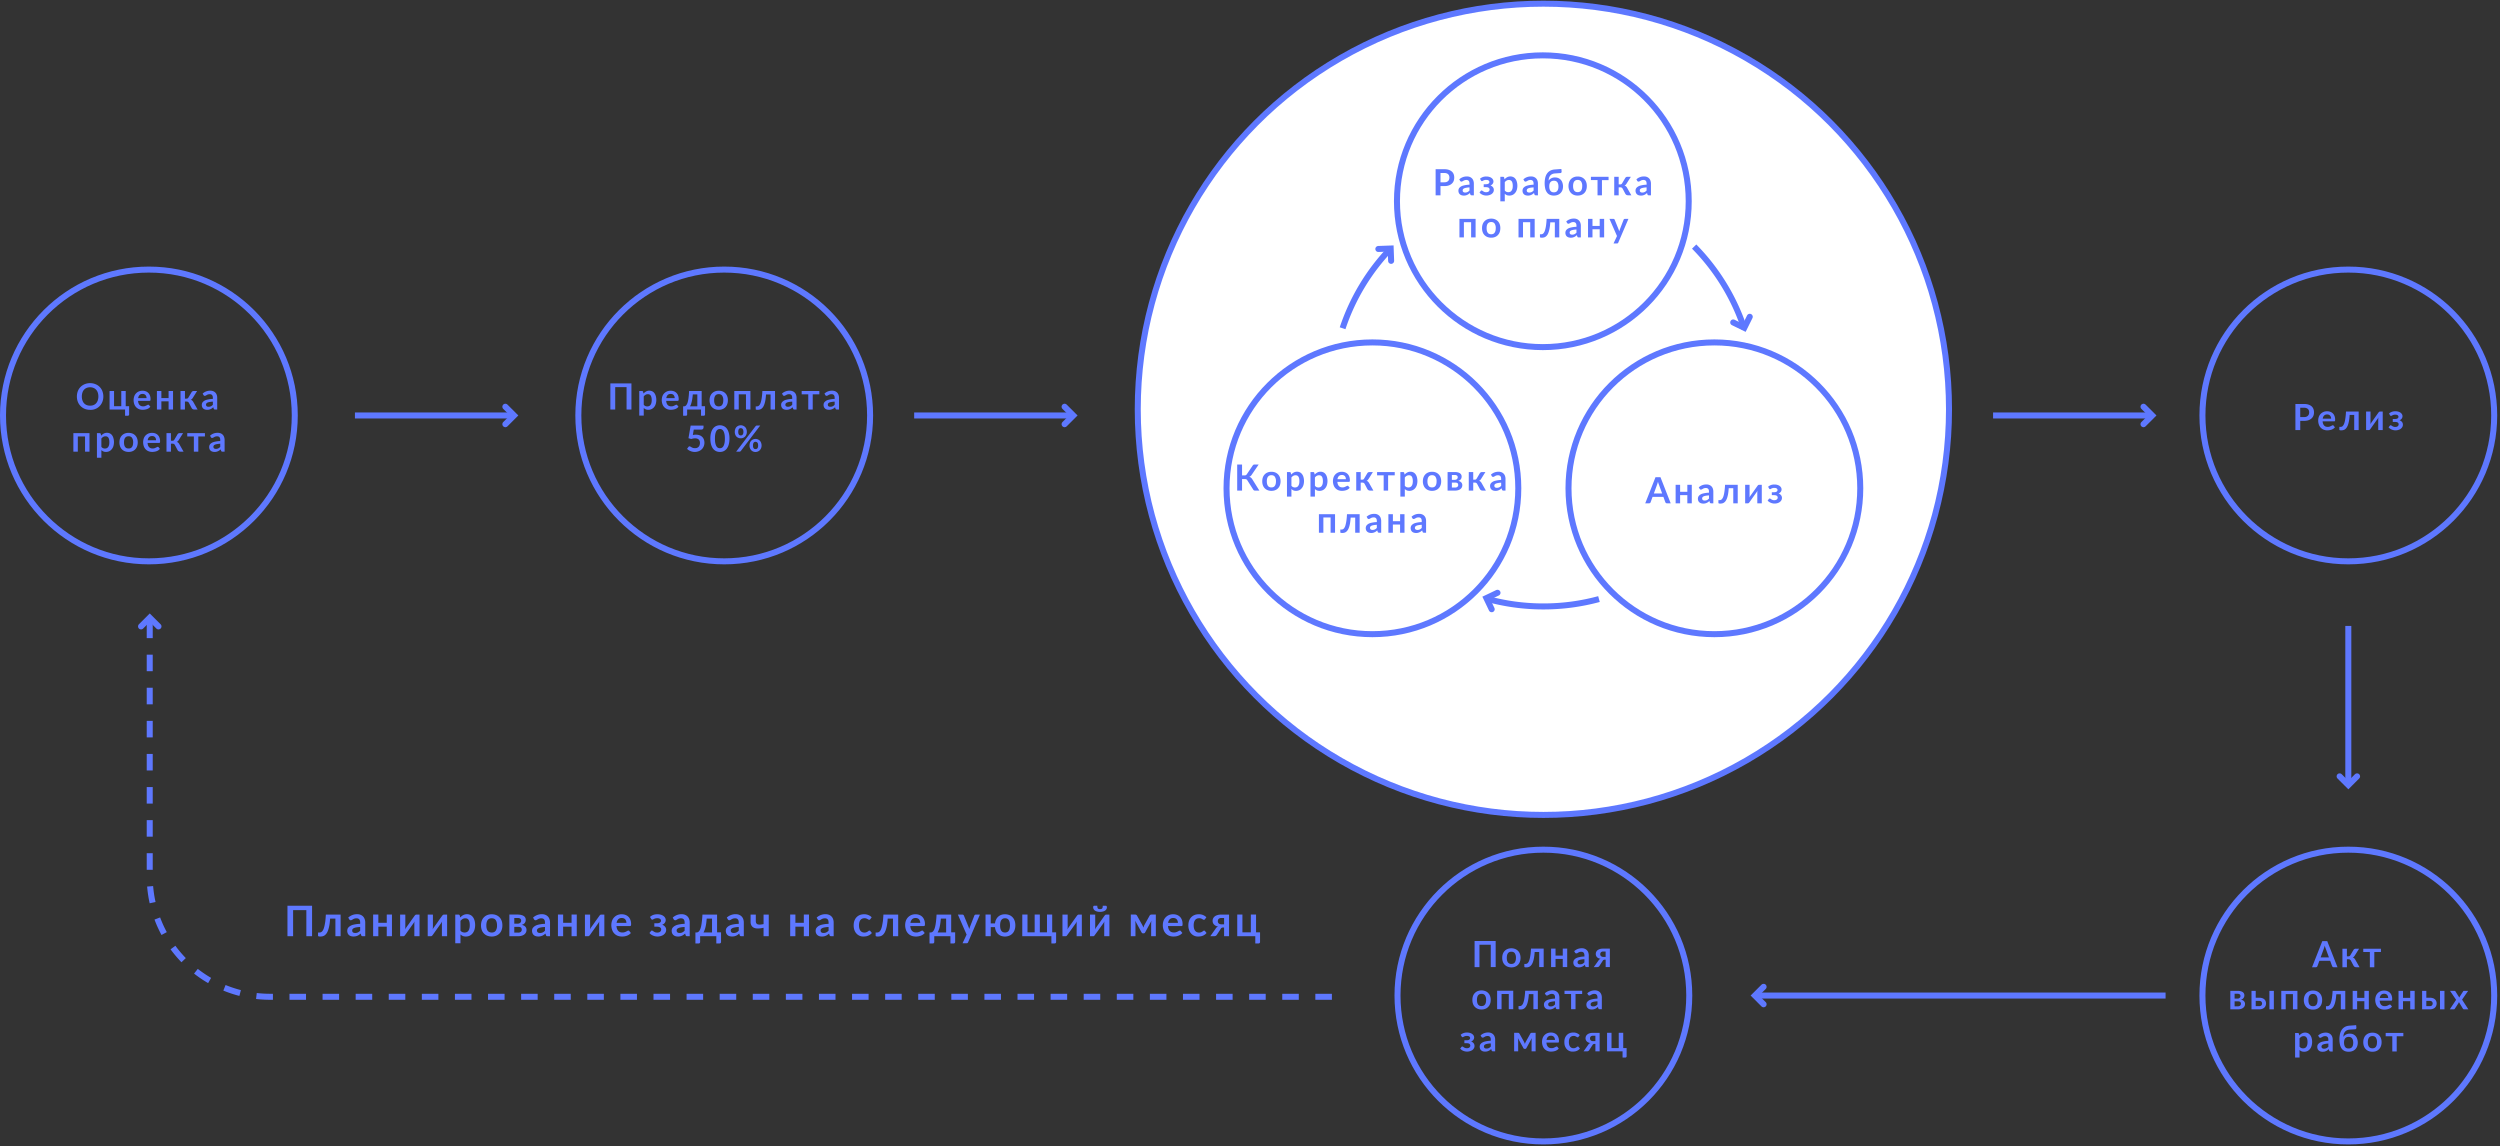 <svg width="831" height="381" fill="none" xmlns="http://www.w3.org/2000/svg"><rect width="100%" height="100%" fill="#333333" stroke="none"/><path d="M117.98 138.1h52.22" stroke="#5E78FF" stroke-width="2"/><path d="M167.98 135.2l2.9 2.9-2.9 2.9" stroke="#5E78FF" stroke-width="2" stroke-linecap="round"/><path d="M303.87 138.1h52.22" stroke="#5E78FF" stroke-width="2"/><path d="M353.87 135.2l2.9 2.9-2.9 2.9" stroke="#5E78FF" stroke-width="2" stroke-linecap="round"/><path d="M662.5 138.1h52.23" stroke="#5E78FF" stroke-width="2"/><path d="M712.5 135.2l2.9 2.9-2.9 2.9" stroke="#5E78FF" stroke-width="2" stroke-linecap="round"/><path d="M719.84 330.92H584" stroke="#5E78FF" stroke-width="2"/><path d="M586.22 328.02l-2.9 2.9 2.9 2.9" stroke="#5E78FF" stroke-width="2" stroke-linecap="round"/><path d="M442.72 331.33H89.77a40 40 0 01-40-40V206" stroke="#5E78FF" stroke-width="2" stroke-dasharray="5.5 5.5"/><path d="M52.68 208.22l-2.9-2.9-2.9 2.9" stroke="#5E78FF" stroke-width="2" stroke-linecap="round"/><path d="M780.58 208.06v52.22" stroke="#5E78FF" stroke-width="2"/><path d="M783.49 258.06l-2.9 2.9-2.9-2.9" stroke="#5E78FF" stroke-width="2" stroke-linecap="round"/><circle cx="49.49" cy="138.1" r="48.49" stroke="#5E78FF" stroke-width="2"/><path d="M34.35 131.8c0 .63-.11 1.22-.32 1.76a4.12 4.12 0 01-4.08 2.67c-.65 0-1.25-.11-1.79-.33a4.15 4.15 0 01-2.29-2.34 4.83 4.83 0 01-.31-1.77c0-.63.1-1.22.31-1.76a4.08 4.08 0 012.29-2.33 4.78 4.78 0 014.1.25 4 4 0 011.94 2.63c.1.38.15.79.15 1.21zm-1.65 0c0-.48-.07-.91-.2-1.29-.12-.38-.3-.7-.54-.96a2.33 2.33 0 00-.87-.6 2.94 2.94 0 00-1.14-.22c-.42 0-.8.07-1.14.21a2.4 2.4 0 00-1.41 1.57c-.13.38-.2.8-.2 1.28s.07.9.2 1.29c.13.37.3.7.54.96.24.26.53.46.87.6.34.14.72.2 1.14.2.43 0 .8-.06 1.14-.2.34-.14.63-.34.87-.6.23-.27.42-.59.54-.96a4 4 0 00.2-1.29zm10.22 3.23v2.72c0 .14-.04.24-.12.32a.41.41 0 01-.3.12h-.93v-2.06h-5.15v-6.16h1.49v5.06h2.4v-5.06h1.48v5.06h1.13zm5.8-2.69c0-.19-.03-.37-.09-.54a1.25 1.25 0 00-.24-.45 1.1 1.1 0 00-.41-.3 1.36 1.36 0 00-.58-.11c-.43 0-.77.12-1.01.37-.25.24-.4.59-.47 1.03h2.8zm-2.83.9c.02.31.08.59.17.82a1.42 1.42 0 00.86.9c.2.08.41.11.65.11a2 2 0 00.62-.08 7.55 7.55 0 00.8-.37c.1-.06.2-.09.29-.09.12 0 .21.05.27.14l.43.54a2.54 2.54 0 01-1.2.8 4.79 4.79 0 01-1.34.21c-.43 0-.82-.07-1.2-.21a2.73 2.73 0 01-1.6-1.66 4.02 4.02 0 01-.02-2.61 2.77 2.77 0 011.51-1.62c.37-.16.78-.24 1.24-.24.39 0 .75.06 1.07.18a2.32 2.32 0 011.4 1.43c.14.34.2.73.2 1.18 0 .22-.02.37-.07.45-.04.08-.14.12-.27.12h-3.81zm11.63-3.27v6.16h-1.48v-2.72h-2.4v2.72h-1.48v-6.16h1.48v2.34h2.4v-2.34h1.48zm6.15.4a.83.83 0 01.69-.4h1.16l-1.43 2.29c-.1.16-.2.29-.3.39-.11.1-.24.17-.39.23.2.06.37.15.5.27.12.11.24.26.34.44l1.44 2.54h-1.02c-.26 0-.46-.04-.6-.13a1.1 1.1 0 01-.37-.38l-.9-1.7a.8.8 0 00-.76-.44h-.56v2.65H60v-6.16h1.48v2.54h.48c.17 0 .3-.03.4-.09.1-.06.2-.16.27-.29l1.05-1.77zm7.09 3.13a7.8 7.8 0 00-1.08.12c-.3.05-.53.12-.7.2a.92.92 0 00-.38.3.64.64 0 00-.12.36c0 .26.08.45.23.56.16.11.36.17.6.17.31 0 .57-.06.8-.17.22-.1.44-.28.65-.5v-1.04zm-3.4-2.67c.71-.65 1.56-.97 2.56-.97.36 0 .68.06.96.18a1.99 1.99 0 011.17 1.24c.1.3.15.61.15.96v3.89h-.67a.7.7 0 01-.32-.06c-.08-.04-.14-.13-.18-.26l-.13-.44-.46.37a2.8 2.8 0 01-.98.43 2.77 2.77 0 01-1.32-.05 1.62 1.62 0 01-.57-.31 1.41 1.41 0 01-.37-.53 1.85 1.85 0 01-.05-1.18c.05-.16.13-.3.25-.45.12-.14.27-.27.46-.4a3 3 0 01.69-.32 9.19 9.19 0 012.2-.33v-.36c0-.41-.08-.71-.26-.91-.17-.2-.43-.3-.76-.3a1.84 1.84 0 00-1.01.28l-.33.18c-.1.06-.2.09-.33.09-.1 0-.19-.03-.26-.08a.72.72 0 01-.17-.2l-.27-.47zm-37.61 19.3h-1.48v-5.06h-2.4v5.06h-1.48v-6.16h5.36v6.16zm3.95-1.6c.17.2.35.35.55.44a1.66 1.66 0 001.25 0c.18-.09.33-.22.46-.39.12-.17.22-.39.29-.65.07-.26.1-.57.1-.93 0-.36-.03-.66-.09-.9a1.73 1.73 0 00-.24-.62.98.98 0 00-.4-.34 1.2 1.2 0 00-.52-.11c-.31 0-.57.07-.79.2-.21.13-.42.3-.61.54v2.76zm-.08-3.72c.25-.28.54-.51.86-.69a2.3 2.3 0 012.05-.05c.28.14.52.34.72.61.2.27.36.6.46.99a4.84 4.84 0 01-.01 2.61c-.13.4-.3.73-.54 1.02-.23.29-.5.52-.83.68-.33.16-.7.24-1.1.24-.34 0-.63-.05-.88-.16a2.2 2.2 0 01-.65-.44v2.52h-1.48v-8.17h.9c.2 0 .32.1.38.27l.12.57zm9.13-.93c.46 0 .87.07 1.24.22a2.7 2.7 0 011.58 1.63c.14.39.22.83.22 1.31 0 .49-.08.93-.22 1.32-.14.4-.35.73-.62 1-.26.28-.58.49-.96.64-.37.15-.78.22-1.24.22a3.4 3.4 0 01-1.25-.22 2.71 2.71 0 01-1.59-1.64 3.8 3.8 0 01-.21-1.32c0-.48.07-.92.21-1.31a2.75 2.75 0 011.58-1.63c.38-.15.8-.22 1.26-.22zm0 5.2c.51 0 .89-.17 1.13-.52.25-.34.38-.84.38-1.5a2.6 2.6 0 00-.38-1.53c-.24-.34-.62-.52-1.13-.52-.52 0-.9.18-1.16.53-.25.35-.37.85-.37 1.51s.12 1.17.37 1.51c.25.35.64.52 1.16.52zm9.13-2.74c0-.19-.03-.37-.08-.54a1.25 1.25 0 00-.24-.45 1.1 1.1 0 00-.42-.3 1.36 1.36 0 00-.57-.11c-.43 0-.77.12-1.02.37-.24.24-.4.59-.46 1.03h2.8zm-2.82.9c.02.31.08.59.16.82.1.23.2.42.35.57.15.15.32.26.51.34.2.07.42.1.66.1a2 2 0 00.62-.08 7.55 7.55 0 00.8-.37c.1-.06.2-.09.29-.09.12 0 .21.05.27.14l.43.54a2.54 2.54 0 01-1.2.8 4.79 4.79 0 01-1.34.21c-.43 0-.83-.07-1.2-.21a2.73 2.73 0 01-1.6-1.66 4.02 4.02 0 01-.03-2.61 2.77 2.77 0 011.51-1.62c.37-.16.79-.24 1.25-.24.39 0 .74.06 1.07.18a2.32 2.32 0 011.4 1.43c.14.34.2.73.2 1.18 0 .22-.02.37-.07.45-.05.08-.14.12-.27.12h-3.81zm9.94-2.88a.83.83 0 01.7-.39h1.16l-1.44 2.29c-.1.16-.2.29-.3.39-.1.1-.23.17-.38.23.2.06.36.15.5.27.12.11.24.26.34.44l1.44 2.54H60c-.26 0-.46-.04-.6-.13a1.1 1.1 0 01-.37-.38l-.9-1.7a.8.8 0 00-.75-.44h-.56v2.65h-1.48v-6.16h1.48v2.54h.48c.17 0 .3-.03.4-.09.1-.06.2-.16.26-.29l1.05-1.77zm9.12.71h-2.2v5.06h-1.48v-5.06h-2.19v-1.1h5.87v1.1zm5.1 2.43a7.8 7.8 0 00-1.09.12c-.3.05-.52.12-.7.2a.92.92 0 00-.38.3.64.64 0 00-.11.36c0 .26.07.45.23.56.15.11.35.17.6.17.3 0 .57-.06.79-.17.22-.1.44-.28.65-.5v-1.04zm-3.4-2.67c.7-.65 1.56-.97 2.55-.97.36 0 .68.06.97.18a1.99 1.99 0 011.16 1.24c.1.3.16.61.16.96v3.89h-.67a.7.7 0 01-.33-.06c-.07-.04-.13-.13-.18-.26l-.13-.44c-.16.14-.3.26-.46.37a2.8 2.8 0 01-.97.43 2.77 2.77 0 01-1.32-.05 1.62 1.62 0 01-.57-.31 1.41 1.41 0 01-.38-.53 1.85 1.85 0 01-.05-1.18c.05-.16.14-.3.25-.45.12-.14.28-.27.46-.4a3 3 0 01.7-.32 9.19 9.19 0 012.2-.33v-.36c0-.41-.09-.71-.26-.91-.18-.2-.43-.3-.76-.3a1.84 1.84 0 00-1.02.28l-.33.18c-.1.06-.2.09-.32.09-.1 0-.2-.03-.27-.08a.72.72 0 01-.17-.2l-.26-.47z" fill="#5E78FF"/><circle cx="240.73" cy="138.1" r="48.49" stroke="#5E78FF" stroke-width="2"/><path d="M209.9 136.13h-1.63v-7.44h-3.77v7.44h-1.62v-8.68h7.01v8.68zm4.08-1.6c.16.2.35.35.54.44a1.66 1.66 0 001.26 0c.18-.09.33-.22.45-.39.13-.17.23-.39.3-.65.06-.26.1-.57.1-.93 0-.36-.03-.66-.1-.9a1.73 1.73 0 00-.24-.62.98.98 0 00-.4-.34 1.2 1.2 0 00-.52-.11c-.3 0-.57.06-.78.2-.22.13-.42.3-.61.54v2.76zm-.08-3.72c.25-.28.54-.51.86-.69a2.3 2.3 0 012.04-.05c.28.14.52.34.72.61.2.26.36.6.47.98a4.84 4.84 0 01-.02 2.62c-.12.4-.3.73-.53 1.02a2.43 2.43 0 01-1.93.92c-.34 0-.64-.05-.88-.16a2.2 2.2 0 01-.65-.44v2.52h-1.49v-8.17h.91c.2 0 .32.1.38.27l.12.57zm10.37 1.53c0-.19-.03-.37-.09-.54a1.25 1.25 0 00-.24-.45 1.1 1.1 0 00-.4-.3 1.36 1.36 0 00-.58-.11c-.43 0-.77.12-1.02.37-.24.24-.4.59-.47 1.03h2.8zm-2.83.9c.03.31.08.59.17.82.09.23.2.42.35.57.14.15.31.26.5.34.2.07.43.1.67.1a2 2 0 00.62-.08 7.55 7.55 0 00.8-.37c.1-.06.2-.09.28-.09.13 0 .22.05.28.14l.42.54a2.54 2.54 0 01-1.19.8 4.79 4.79 0 01-1.34.21c-.43 0-.83-.07-1.2-.21a2.73 2.73 0 01-1.6-1.66 4.02 4.02 0 01-.03-2.61 2.77 2.77 0 011.51-1.62c.37-.16.78-.24 1.25-.24.38 0 .74.06 1.07.18a2.32 2.32 0 011.4 1.43c.13.34.2.73.2 1.18 0 .22-.02.37-.07.45-.05.08-.14.12-.28.12h-3.8zm10.35 1.83v-3.96h-1.5c-.05.51-.1.98-.16 1.4a11.64 11.64 0 01-.47 1.95c-.1.23-.2.44-.3.61h2.43zm2.57-.04v2.72c0 .13-.04.24-.12.32a.4.4 0 01-.3.12h-.92v-2.06h-4.61v1.64c0 .1-.03.2-.1.3-.07.08-.17.12-.3.12h-.94v-3.12h.17c.14 0 .27-.01.4-.05a.91.91 0 00.39-.24c.12-.12.23-.3.34-.52.12-.22.22-.53.3-.9.1-.38.17-.85.23-1.4.07-.55.12-1.22.16-1.99h4.17v5.06h1.13zm4.55-5.15c.46 0 .87.07 1.25.22a2.7 2.7 0 011.57 1.63c.15.39.22.83.22 1.3 0 .5-.07.94-.22 1.33a2.65 2.65 0 01-1.58 1.64c-.37.15-.78.22-1.24.22a3.4 3.4 0 01-1.25-.22 2.71 2.71 0 01-1.59-1.64 3.8 3.8 0 01-.21-1.32c0-.48.07-.92.21-1.31a2.75 2.75 0 011.58-1.63c.38-.15.8-.22 1.26-.22zm0 5.2c.52 0 .9-.17 1.14-.52.24-.34.37-.84.37-1.5a2.6 2.6 0 00-.37-1.53c-.25-.34-.63-.52-1.14-.52-.52 0-.9.18-1.16.53-.24.35-.37.85-.37 1.51s.13 1.16.38 1.51c.25.35.63.52 1.15.52zm10.53 1.05h-1.48v-5.06h-2.4v5.06h-1.48v-6.16h5.36v6.16zm8.18 0h-1.48v-5.02h-1.51c-.05.75-.12 1.4-.22 1.95s-.22 1-.36 1.39c-.14.38-.3.69-.46.92-.17.22-.35.4-.54.53-.2.13-.4.21-.6.25-.2.05-.4.07-.62.07-.22 0-.38-.02-.48-.06-.1-.04-.15-.09-.15-.16v-.92h.35c.13 0 .27-.02.4-.06a.93.93 0 00.38-.25c.13-.12.24-.3.36-.53.1-.23.21-.53.3-.9.1-.39.18-.85.25-1.4.08-.55.13-1.2.17-1.97h4.21v6.16zm5.72-2.63a7.8 7.8 0 00-1.08.12c-.3.05-.53.12-.7.2a.92.92 0 00-.38.3.64.64 0 00-.12.36c0 .26.08.45.23.56.16.1.36.17.6.17.31 0 .57-.06.8-.17.22-.1.43-.28.65-.5v-1.04zm-3.4-2.67c.7-.65 1.56-.97 2.56-.97.36 0 .68.06.96.18a1.99 1.99 0 011.17 1.24c.1.3.15.61.15.96v3.89h-.67a.7.7 0 01-.32-.06c-.08-.04-.14-.13-.18-.26l-.14-.44c-.15.14-.3.26-.45.37a2.8 2.8 0 01-.98.42 2.77 2.77 0 01-1.32-.04 1.62 1.62 0 01-.57-.31 1.41 1.41 0 01-.37-.53 1.85 1.85 0 01-.06-1.19c.06-.15.14-.3.26-.44s.27-.27.46-.4a3 3 0 01.69-.32 9.19 9.19 0 012.2-.33v-.36c0-.41-.08-.72-.26-.91-.17-.2-.43-.3-.76-.3a1.84 1.84 0 00-1.01.28l-.33.18c-.1.06-.2.08-.33.08-.1 0-.19-.02-.26-.07a.72.72 0 01-.18-.2l-.26-.47zm12.41.24h-2.2v5.06h-1.48v-5.06h-2.19v-1.1h5.87v1.1zm5.1 2.43a7.8 7.8 0 00-1.09.12c-.3.05-.53.12-.7.2a.92.92 0 00-.38.3.64.64 0 00-.11.36c0 .26.07.45.22.56.16.1.36.17.61.17.3 0 .57-.06.79-.17.22-.1.44-.28.65-.5v-1.04zm-3.4-2.67c.7-.65 1.56-.97 2.55-.97.36 0 .68.06.97.18a1.99 1.99 0 011.16 1.24c.1.3.16.61.16.96v3.89h-.68a.7.7 0 01-.32-.06c-.07-.04-.13-.13-.18-.26l-.13-.44c-.16.14-.3.26-.46.37a2.8 2.8 0 01-.98.42 2.77 2.77 0 01-1.31-.04 1.62 1.62 0 01-.57-.31 1.41 1.41 0 01-.38-.53 1.85 1.85 0 01-.05-1.19c.05-.15.13-.3.25-.44s.28-.27.46-.4a3 3 0 01.7-.32 9.19 9.19 0 012.2-.33v-.36c0-.41-.09-.72-.26-.91-.18-.2-.43-.3-.76-.3a1.84 1.84 0 00-1.02.28l-.33.18c-.1.06-.2.08-.32.08-.1 0-.2-.02-.27-.07a.72.72 0 01-.17-.2l-.26-.47zm-43.76 13.77a4.88 4.88 0 011.06-.11c.46 0 .86.07 1.21.2a2.36 2.36 0 011.41 1.41 3.15 3.15 0 01-.07 2.3 2.85 2.85 0 01-1.7 1.6 3.6 3.6 0 01-2.05.14 4.1 4.1 0 01-1.29-.54 4.06 4.06 0 01-.48-.4l.45-.63c.1-.13.23-.2.38-.2.1 0 .2.03.3.1l.36.2a2.02 2.02 0 001.13.3c.28.01.52-.03.73-.12.2-.09.38-.2.51-.36.14-.17.25-.35.31-.57.08-.22.11-.46.11-.71 0-.47-.14-.84-.41-1.1-.27-.28-.68-.4-1.21-.4-.42 0-.84.07-1.27.22l-.92-.27.72-4.2h4.28v.62a.7.7 0 01-.2.52c-.13.13-.35.2-.67.2h-2.38l-.3 1.8zm12.19 1.2c0 .75-.08 1.4-.25 1.96a3.97 3.97 0 01-.67 1.39 2.71 2.71 0 01-2.28 1.07 2.74 2.74 0 01-2.26-1.08c-.28-.36-.5-.82-.66-1.38a7.23 7.23 0 01-.24-1.97c0-.76.08-1.42.24-1.97.16-.56.38-1.02.66-1.38.29-.37.62-.64 1-.81.4-.18.81-.27 1.26-.27.46 0 .88.09 1.26.27.4.17.74.44 1.02.8.29.37.51.83.67 1.39.17.55.25 1.21.25 1.97zm-1.53 0c0-.64-.05-1.16-.14-1.57-.1-.41-.22-.74-.37-.98a1.3 1.3 0 00-1.16-.66c-.2 0-.41.05-.61.15-.2.1-.37.26-.52.5a3.2 3.2 0 00-.37 1c-.09.4-.13.92-.13 1.55s.04 1.15.13 1.56c.1.41.21.74.37.99.15.24.32.41.52.51a1.41 1.41 0 001.24 0c.2-.1.38-.27.53-.51.15-.25.28-.58.37-.99.1-.41.14-.93.14-1.56zm7.3-2.25a2.25 2.25 0 01-.6 1.57 1.94 1.94 0 01-1.41.57c-.29 0-.56-.04-.8-.15-.24-.1-.46-.24-.64-.42a2.03 2.03 0 01-.41-.68 2.5 2.5 0 01-.15-.89c0-.33.05-.64.15-.9.1-.28.24-.51.41-.7a2.01 2.01 0 011.43-.59 2.01 2.01 0 011.45.6c.18.18.32.4.42.68.1.27.15.58.15.91zm-1.14 0a2 2 0 00-.07-.58c-.05-.16-.11-.28-.19-.38a.62.62 0 00-.28-.2.85.85 0 00-.33-.07.85.85 0 00-.34.07c-.1.04-.2.1-.27.2s-.13.22-.17.38c-.05.16-.07.35-.07.58 0 .23.02.41.07.57.04.14.1.26.17.36.08.09.17.16.27.2.1.03.22.06.34.06.12 0 .23-.03.33-.06.11-.05.2-.11.28-.2.08-.1.14-.22.19-.36.04-.16.07-.34.07-.57zm4.02-1.86a1 1 0 01.18-.16.54.54 0 01.3-.08h1.08l-6.44 8.46a.72.72 0 01-.19.16.54.54 0 01-.26.06h-1.1l6.43-8.44zm2.02 6.4a2.25 2.25 0 01-.6 1.56 2.02 2.02 0 01-2.2.44c-.25-.1-.46-.25-.64-.44a2.03 2.03 0 01-.42-.67 2.5 2.5 0 01-.15-.9c0-.33.05-.63.15-.9a1.83 1.83 0 011.05-1.12c.25-.1.51-.16.8-.16a2.01 2.01 0 011.43.59c.18.19.32.41.42.69.1.27.16.57.16.9zm-1.15 0c0-.23-.02-.43-.06-.58-.05-.16-.1-.28-.19-.38a.62.62 0 00-.27-.2.85.85 0 00-.34-.07.85.85 0 00-.34.06c-.1.05-.19.11-.27.2-.07.1-.13.23-.18.39-.04.15-.06.35-.06.58 0 .22.02.41.06.56.05.16.1.28.18.37.08.1.17.16.27.2.1.04.22.06.34.06.12 0 .23-.02.34-.06.1-.04.2-.1.27-.2.08-.1.14-.22.19-.37.04-.15.06-.34.06-.56z" fill="#5E78FF"/><circle cx="780.58" cy="138.1" r="48.49" stroke="#5E78FF" stroke-width="2"/><path d="M765.8 138.64c.3 0 .56-.03.78-.1.22-.08.4-.19.55-.32.14-.15.25-.31.33-.5a1.95 1.95 0 000-1.3 1.25 1.25 0 00-.33-.48 1.41 1.41 0 00-.54-.3c-.22-.08-.48-.11-.78-.11h-1.21v3.11h1.2zm0-4.36c.59 0 1.09.07 1.51.2.43.14.78.33 1.05.57.28.25.48.54.61.88.14.34.2.71.2 1.11 0 .43-.06.81-.2 1.16a2.4 2.4 0 01-.63.9c-.28.25-.63.45-1.06.6-.42.13-.91.2-1.47.2h-1.21v3.06h-1.61v-8.68h2.82zm9.07 4.89c0-.2-.03-.37-.09-.54a1.25 1.25 0 00-.24-.45 1.1 1.1 0 00-.41-.3 1.36 1.36 0 00-.58-.12c-.43 0-.76.13-1.01.37-.25.25-.4.6-.47 1.04h2.8zm-2.83.9c.02.3.08.58.17.81.09.23.2.42.35.58.14.14.31.25.5.33.2.07.43.1.67.1a2 2 0 00.61-.07 7.55 7.55 0 00.8-.37c.1-.06.2-.1.29-.1.12 0 .22.06.28.15l.42.54a2.54 2.54 0 01-1.2.8 4.79 4.79 0 01-1.34.21c-.42 0-.82-.08-1.19-.22a2.73 2.73 0 01-1.6-1.66 4.02 4.02 0 01-.03-2.6 2.77 2.77 0 011.51-1.62c.37-.17.78-.25 1.24-.25.39 0 .75.06 1.08.19a2.32 2.32 0 011.4 1.42c.13.34.2.74.2 1.18 0 .23-.03.38-.07.46-.05.08-.14.11-.28.11h-3.81zm11.98 2.89h-1.48v-5.03h-1.51c-.05.76-.12 1.41-.22 1.96-.1.54-.22 1-.36 1.39-.14.38-.3.68-.47.91-.16.23-.34.4-.54.54-.19.13-.39.2-.59.25-.2.04-.41.06-.62.06-.22 0-.38-.01-.48-.05-.1-.04-.15-.1-.15-.16v-.93h.35c.13 0 .26-.02.4-.06a.93.93 0 00.38-.24c.12-.13.24-.3.35-.53.12-.23.22-.53.31-.91.1-.38.18-.84.25-1.4.07-.54.13-1.2.17-1.96h4.21v6.16zm8-6.16v6.16h-1.49v-3.6a4.08 4.08 0 01.06-.64 2.91 2.91 0 01-.39.66 152.74 152.74 0 01-1.1 1.55l-1.18 1.66c-.06.09-.13.17-.23.25a.44.44 0 01-.3.12h-.9v-6.16h1.47v3.6l-.01.3-.04.34a3.13 3.13 0 01.38-.65 37.39 37.39 0 00.66-.93l.44-.63 1.19-1.67c.06-.08.13-.16.22-.24.1-.08.2-.12.31-.12h.9zm2.1.66c.23-.22.52-.4.86-.54a3.2 3.2 0 011.24-.22c.38 0 .72.05 1.01.14.3.09.55.21.75.37.2.15.35.32.46.53a1.26 1.26 0 01.1.98 1.4 1.4 0 01-.47.7c-.13.1-.28.19-.47.26.33.13.6.31.8.56.22.25.32.56.32.92 0 .3-.07.57-.21.8-.14.23-.32.43-.55.6-.22.15-.49.28-.78.36a3.26 3.26 0 01-2.68-.4c-.2-.13-.38-.3-.54-.48l.43-.54a.3.3 0 01.27-.14c.09 0 .18.03.26.09l.29.2c.11.06.24.12.4.18.15.06.34.09.57.09.37 0 .65-.09.84-.25a.8.8 0 00.29-.63c0-.25-.1-.45-.3-.59-.2-.14-.52-.2-.96-.2h-.7v-.97h.7c.39 0 .69-.07.9-.2.2-.14.3-.32.3-.55a.6.6 0 00-.27-.5c-.18-.13-.45-.2-.8-.2a1.92 1.92 0 00-.93.21l-.26.14a.39.39 0 01-.38.03.53.53 0 01-.16-.18l-.33-.56z" fill="#5E78FF"/><circle cx="780.58" cy="330.92" r="48.49" stroke="#5E78FF" stroke-width="2"/><path d="M774.14 318.24l-1.06-2.89a6.32 6.32 0 01-.33-1.03 11.53 11.53 0 01-.32 1.04l-1.05 2.88h2.76zm2.85 3.27h-1.25a.54.54 0 01-.34-.1.68.68 0 01-.2-.26l-.65-1.77h-3.59l-.65 1.77c-.03.09-.1.17-.18.25-.1.07-.21.11-.35.11h-1.26l3.41-8.67h1.65l3.41 8.67zm5.31-5.76a.83.83 0 01.7-.4h1.16l-1.44 2.3c-.1.15-.2.28-.3.38-.1.1-.23.17-.38.23.2.06.36.15.5.27.12.12.24.26.34.44l1.44 2.54h-1.03c-.26 0-.46-.04-.6-.13a1.1 1.1 0 01-.37-.38l-.9-1.7a.8.8 0 00-.75-.44h-.56v2.65h-1.49v-6.15h1.49v2.53h.48c.16 0 .3-.03.4-.09.1-.06.2-.16.26-.28l1.05-1.77zm9.12.7h-2.2v5.06h-1.48v-5.06h-2.19v-1.1h5.87v1.1zm-47.54 18.05c.3 0 .55-.08.73-.23a.77.77 0 00.28-.62.98.98 0 00-.05-.32.56.56 0 00-.16-.25.77.77 0 00-.3-.17c-.13-.04-.3-.06-.5-.06h-1.1v1.65h1.1zm-1.1-4.18v1.62h.96a1 1 0 00.7-.24.85.85 0 00.22-.28.86.86 0 00.02-.62.57.57 0 00-.16-.24.77.77 0 00-.3-.17 1.42 1.42 0 00-.48-.07h-.97zm1-.96c.4 0 .73.03 1 .11.3.08.52.18.7.31a1.24 1.24 0 01.55 1.06c0 .14-.02.27-.05.42-.04.14-.1.27-.19.4-.08.14-.2.26-.34.37-.15.1-.34.19-.57.25.2.04.4.1.56.18.17.08.31.18.43.3a1.3 1.3 0 01.38.94 1.59 1.59 0 01-.72 1.37c-.21.15-.47.26-.75.33-.29.08-.59.11-.9.11h-2.52v-6.15h2.42zm7.13 5.09c.34 0 .59-.08.75-.25a.88.88 0 00.25-.65.9.9 0 00-.23-.6.8.8 0 00-.31-.19 1.32 1.32 0 00-.47-.07h-1.1v1.76h1.11zm-.01-2.81c.43 0 .79.05 1.08.15.3.1.54.25.72.42.19.18.32.38.4.61a2.07 2.07 0 01-.03 1.52c-.1.24-.25.45-.45.63-.2.17-.44.3-.73.4-.28.1-.6.14-.97.14h-2.52v-6.15h1.4v2.28h1.1zm4.93-2.28v6.15h-1.48v-6.15h1.48zm7.82 6.15h-1.48v-5.06h-2.4v5.06h-1.48v-6.15h5.37v6.15zm5.2-6.25c.45 0 .87.07 1.24.22a2.7 2.7 0 011.58 1.63c.14.39.21.83.21 1.31 0 .49-.07.93-.21 1.32-.15.4-.35.73-.62 1-.26.28-.58.5-.96.64-.37.15-.79.22-1.24.22a3.4 3.4 0 01-1.26-.22 2.71 2.71 0 01-1.58-1.64 3.8 3.8 0 01-.22-1.32c0-.48.08-.92.22-1.31a2.75 2.75 0 011.58-1.63c.38-.15.8-.22 1.26-.22zm0 5.2c.5 0 .89-.17 1.13-.51.25-.35.37-.85.37-1.52a2.6 2.6 0 00-.37-1.51c-.24-.35-.62-.53-1.13-.53-.52 0-.9.18-1.16.53-.25.35-.37.85-.37 1.51s.12 1.17.37 1.52c.25.34.64.51 1.16.51zm10.72 1.05h-1.48v-5.02h-1.51c-.05.76-.12 1.4-.22 1.96-.1.54-.22 1-.36 1.38-.14.38-.3.69-.47.92-.16.23-.34.4-.53.53-.2.13-.4.22-.6.26-.2.04-.4.06-.62.06-.22 0-.38-.02-.48-.06-.1-.03-.15-.09-.15-.15v-.93h.35c.13 0 .26-.02.4-.06a.93.93 0 00.38-.24c.13-.13.24-.3.36-.53.1-.23.2-.54.3-.91.1-.38.18-.85.25-1.4.07-.54.13-1.2.17-1.96h4.21v6.15zm7.83-6.15v6.15h-1.49v-2.72h-2.4v2.72h-1.48v-6.15h1.49v2.33h2.4v-2.33h1.48zm6.43 2.37c0-.2-.03-.38-.08-.54a1.25 1.25 0 00-.24-.45 1.1 1.1 0 00-.42-.3 1.36 1.36 0 00-.57-.12c-.43 0-.77.12-1.02.37-.24.24-.4.59-.47 1.04h2.8zm-2.83.89c.03.32.09.59.17.82.1.23.2.42.35.57.14.15.32.26.51.34.2.07.42.1.66.1a2 2 0 00.62-.08c.18-.05.33-.12.46-.18l.34-.19c.1-.06.2-.08.28-.08.13 0 .22.04.28.13l.43.54a2.54 2.54 0 01-1.2.8 4.79 4.79 0 01-1.34.21c-.43 0-.83-.07-1.2-.2a2.73 2.73 0 01-1.6-1.67 4.02 4.02 0 01-.03-2.61 2.77 2.77 0 011.51-1.62c.37-.16.79-.24 1.25-.24.38 0 .74.06 1.07.19a2.32 2.32 0 011.4 1.42c.13.34.2.74.2 1.18 0 .22-.02.38-.07.46-.05.07-.14.11-.27.11H791zm11.64-3.26v6.15h-1.48v-2.72h-2.4v2.72h-1.49v-6.15h1.49v2.33h2.4v-2.33h1.48zm4.98 5.09c.34 0 .59-.08.75-.25a.88.88 0 00.25-.65.9.9 0 00-.23-.6.8.8 0 00-.31-.19 1.32 1.32 0 00-.47-.07h-1.1v1.76h1.11zm-.01-2.81c.43 0 .79.05 1.09.15.3.1.53.25.71.42.19.18.32.38.4.61a2.07 2.07 0 01-.03 1.52c-.1.24-.25.45-.45.63-.2.17-.44.3-.73.4-.28.1-.6.14-.97.14h-2.52v-6.15h1.4v2.28h1.1zm4.93-2.28v6.15h-1.48v-6.15h1.48zm7.96 6.15h-1.43a.4.4 0 01-.26-.08.83.83 0 01-.17-.2l-1.3-2.14-.07.2a1.1 1.1 0 01-.08.16l-1.16 1.79-.16.19a.35.35 0 01-.24.08h-1.32l2.1-3.17-2.02-2.98h1.43c.1 0 .19.01.24.04.05.03.1.08.14.15l1.29 2.05c.04-.14.1-.27.18-.4l1.04-1.62c.09-.15.2-.22.34-.22h1.36l-2.02 2.91 2.1 3.24zm-56.13 12.4c.17.21.35.35.54.44a1.66 1.66 0 001.26 0c.18-.09.33-.21.46-.39.12-.17.22-.38.29-.64.07-.27.1-.58.1-.93 0-.36-.03-.67-.09-.92a1.73 1.73 0 00-.25-.6.98.98 0 00-.4-.35 1.2 1.2 0 00-.51-.1c-.31 0-.57.06-.79.19-.22.13-.42.31-.61.55v2.76zm-.08-3.71c.25-.29.54-.52.86-.7a2.3 2.3 0 012.05-.05c.27.14.51.35.71.61.2.27.37.6.47.99a4.84 4.84 0 01-.01 2.61c-.13.4-.3.74-.54 1.02-.23.3-.5.52-.83.68-.33.16-.7.24-1.1.24-.34 0-.63-.05-.88-.15a2.2 2.2 0 01-.65-.45v2.52h-1.48v-8.16h.9c.2 0 .32.09.38.27l.12.57zm9.66 2.68a7.8 7.8 0 00-1.08.12c-.3.05-.53.12-.7.2a.92.92 0 00-.38.3.64.64 0 00-.12.36c0 .26.08.45.23.56.16.11.36.17.6.17.31 0 .57-.06.8-.16.22-.12.44-.28.65-.5v-1.05zm-3.4-2.67c.7-.64 1.56-.97 2.56-.97.36 0 .68.06.96.18a1.99 1.99 0 011.17 1.24c.1.3.15.62.15.96v3.9h-.67a.7.7 0 01-.32-.07c-.08-.04-.14-.13-.18-.26l-.13-.44-.46.37a2.8 2.8 0 01-.98.43 2.77 2.77 0 01-1.32-.04 1.62 1.62 0 01-.57-.32 1.41 1.41 0 01-.37-.52 1.85 1.85 0 01-.05-1.2c.05-.15.13-.3.25-.44s.27-.27.46-.4a3 3 0 01.69-.32 9.19 9.19 0 012.2-.33v-.36c0-.4-.08-.71-.26-.9-.17-.2-.43-.3-.76-.3a1.84 1.84 0 00-1.01.27l-.33.18c-.1.06-.2.09-.33.09-.1 0-.19-.03-.26-.08a.72.72 0 01-.17-.2l-.27-.47zm10.13 4.31c.51 0 .9-.16 1.15-.49.25-.33.38-.8.38-1.44 0-.63-.13-1.1-.38-1.43-.24-.33-.62-.5-1.12-.5-.5 0-.89.16-1.15.47-.26.31-.4.77-.4 1.39 0 .65.13 1.15.38 1.5.25.33.63.5 1.14.5zm.43-6.28c-.37.02-.7.1-.96.22-.27.12-.49.29-.66.5-.17.2-.3.44-.4.73-.09.29-.14.6-.16.95a2.33 2.33 0 01.86-.76 2.64 2.64 0 011.29-.3c.4 0 .77.07 1.1.21.33.15.6.35.84.62.23.26.4.58.52.95a3.82 3.82 0 01-.03 2.48 2.68 2.68 0 01-1.58 1.55c-.38.14-.8.21-1.25.21-.44 0-.85-.07-1.23-.21-.37-.15-.7-.38-.97-.7a3.45 3.45 0 01-.63-1.27 8.34 8.34 0 01-.05-3.65c.11-.54.3-1.01.57-1.42.26-.4.6-.73 1.03-.98.43-.25.96-.4 1.59-.44l2.19-.17.08.77c.01.16-.01.3-.08.42-.06.1-.17.17-.34.18l-1.73.11zm7.5 1.02c.45 0 .86.07 1.24.22a2.7 2.7 0 011.57 1.63c.15.39.22.83.22 1.31 0 .49-.07.93-.22 1.32-.14.4-.35.73-.62 1-.26.28-.58.5-.95.64-.38.15-.8.22-1.25.22a3.4 3.4 0 01-1.25-.22 2.71 2.71 0 01-1.59-1.64 3.8 3.8 0 01-.21-1.32c0-.48.07-.92.22-1.31.14-.4.35-.73.61-1 .27-.27.6-.48.97-.63.38-.15.8-.22 1.25-.22zm0 5.2c.5 0 .88-.17 1.13-.51.25-.35.37-.85.37-1.52a2.6 2.6 0 00-.37-1.51c-.25-.35-.63-.53-1.14-.53-.52 0-.9.18-1.15.53-.25.35-.38.85-.38 1.51s.13 1.17.38 1.52c.25.34.63.51 1.15.51zm10.26-4h-2.2v5.05h-1.47v-5.06H793v-1.1h5.87v1.1z" fill="#5E78FF"/><circle cx="513.02" cy="330.92" r="48.49" stroke="#5E78FF" stroke-width="2"/><path d="M497.16 321.46h-1.63v-7.43h-3.76v7.44h-1.62v-8.68h7.01v8.67zm5.23-6.25c.46 0 .87.08 1.24.23a2.7 2.7 0 011.58 1.62c.14.4.22.83.22 1.31 0 .5-.08.93-.22 1.32-.14.4-.35.73-.62 1-.26.28-.58.5-.96.64-.37.15-.78.23-1.24.23a3.4 3.4 0 01-1.25-.23 2.71 2.71 0 01-1.59-1.63 3.8 3.8 0 01-.21-1.32c0-.49.07-.93.21-1.32a2.75 2.75 0 011.58-1.63c.38-.14.8-.22 1.26-.22zm0 5.2c.51 0 .89-.17 1.13-.51.25-.34.38-.85.38-1.51a2.6 2.6 0 00-.38-1.52c-.24-.35-.62-.52-1.13-.52-.52 0-.9.17-1.16.52-.25.35-.37.86-.37 1.52s.12 1.16.37 1.5c.25.35.64.53 1.16.53zm10.73 1.05h-1.49v-5.02h-1.5c-.06.76-.13 1.41-.23 1.96-.1.54-.22 1-.36 1.39-.14.38-.29.68-.46.91-.17.23-.35.4-.54.54-.2.13-.4.2-.6.25-.2.04-.4.06-.61.06-.22 0-.39-.01-.49-.06-.1-.03-.15-.08-.15-.15v-.92h.35c.14 0 .27-.03.4-.06a.93.93 0 00.38-.25c.13-.13.25-.3.36-.53.11-.23.21-.53.3-.91.1-.38.18-.85.26-1.4.07-.54.12-1.2.16-1.96h4.22v6.15zm7.82-6.15v6.15h-1.48v-2.72h-2.4v2.72h-1.48v-6.15h1.48v2.33h2.4v-2.33h1.48zm5.72 3.53a7.8 7.8 0 00-1.08.11c-.3.05-.53.12-.7.2a.92.92 0 00-.38.3.64.64 0 00-.11.37c0 .25.07.44.22.55.16.12.36.17.61.17.3 0 .57-.05.79-.16.22-.11.44-.28.65-.5v-1.04zm-3.4-2.67c.71-.65 1.56-.98 2.56-.98.36 0 .68.06.97.19a1.99 1.99 0 011.16 1.24c.1.29.16.6.16.96v3.88h-.68a.7.7 0 01-.32-.06c-.08-.04-.14-.13-.18-.25l-.13-.45c-.16.14-.31.27-.46.38a2.8 2.8 0 01-.98.42 2.77 2.77 0 01-1.32-.04 1.62 1.62 0 01-.57-.32 1.41 1.41 0 01-.37-.52 1.85 1.85 0 01-.05-1.19c.05-.16.13-.3.25-.44s.27-.28.46-.4a3 3 0 01.7-.32 9.19 9.19 0 012.2-.33v-.36c0-.41-.09-.72-.26-.91-.18-.2-.43-.3-.77-.3a1.84 1.84 0 00-1.01.27l-.33.19c-.1.05-.2.08-.32.08-.1 0-.2-.03-.27-.08a.72.72 0 01-.17-.19l-.27-.47zm10.45 1.91v-1.8h-.8c-.19 0-.35.02-.47.08a.85.85 0 00-.3.2.74.74 0 00-.17.3c-.03.1-.05.21-.05.31 0 .29.1.51.29.67.19.16.44.24.76.24h.74zm1.41-2.77v6.15h-1.4V319h-.27c-.12 0-.22.01-.3.04a.6.6 0 00-.33.23l-.12.18-.98 1.51c-.05.09-.1.16-.16.23a.72.72 0 01-.43.25c-.09.02-.2.03-.33.03h-1.03l1.55-2.17a1.25 1.25 0 01.7-.59 2.54 2.54 0 01-.74-.24 1.45 1.45 0 01-.84-1.36 1.56 1.56 0 01.56-1.24c.2-.16.45-.3.76-.4.3-.1.67-.15 1.1-.15h2.26zm-42.65 13.9c.46 0 .87.08 1.24.23a2.7 2.7 0 011.58 1.62c.15.4.22.83.22 1.31 0 .5-.07.93-.22 1.32-.14.4-.35.73-.62 1-.26.28-.58.5-.96.64-.37.15-.78.23-1.24.23a3.4 3.4 0 01-1.25-.23 2.71 2.71 0 01-1.59-1.63 3.8 3.8 0 01-.21-1.32c0-.49.07-.93.21-1.32a2.75 2.75 0 011.58-1.63c.38-.14.8-.22 1.26-.22zm0 5.2c.51 0 .9-.17 1.14-.51.24-.34.37-.85.37-1.51a2.6 2.6 0 00-.37-1.52c-.25-.35-.63-.52-1.14-.52-.52 0-.9.17-1.16.52-.24.35-.37.86-.37 1.52s.13 1.16.37 1.5c.26.35.64.53 1.16.53zm10.53 1.05h-1.48v-5.05h-2.4v5.05h-1.48v-6.15H503v6.15zm8.18 0h-1.48v-5.02h-1.51c-.05.76-.12 1.41-.22 1.96-.1.54-.22 1-.36 1.39-.14.38-.3.68-.47.91-.16.23-.34.4-.53.54-.2.13-.4.2-.6.25-.2.04-.4.06-.62.06-.22 0-.38-.01-.48-.06-.1-.03-.15-.08-.15-.15v-.92h.35c.13 0 .26-.03.4-.06a.93.93 0 00.38-.25c.13-.13.24-.3.36-.53.1-.23.2-.53.3-.91.1-.38.18-.85.25-1.4.07-.54.13-1.2.17-1.96h4.21v6.15zm5.71-2.62a7.8 7.8 0 00-1.07.11c-.3.05-.53.12-.7.2a.92.92 0 00-.38.3.64.64 0 00-.12.37c0 .25.08.44.23.55.15.12.36.17.6.17.3 0 .57-.05.8-.16.22-.11.43-.28.64-.5v-1.04zm-3.4-2.67c.72-.65 1.57-.98 2.56-.98.37 0 .69.06.97.19a1.99 1.99 0 011.16 1.24c.1.29.16.6.16.96v3.88h-.67a.7.7 0 01-.32-.06c-.08-.04-.14-.13-.19-.25l-.13-.45a2.8 2.8 0 01-1.43.8 2.77 2.77 0 01-1.32-.04 1.62 1.62 0 01-.57-.32 1.41 1.41 0 01-.37-.52 1.85 1.85 0 01-.06-1.19c.06-.16.14-.3.25-.44.13-.14.28-.28.47-.4a3 3 0 01.69-.32 9.19 9.19 0 012.2-.33v-.36c0-.41-.08-.72-.26-.91-.17-.2-.43-.3-.76-.3a1.84 1.84 0 00-1.01.27l-.34.19c-.1.05-.2.08-.32.08-.1 0-.2-.03-.26-.08a.72.72 0 01-.18-.19l-.26-.47zm12.42.24h-2.2v5.05h-1.48v-5.05h-2.19v-1.1h5.87v1.1zm5.09 2.43a7.8 7.8 0 00-1.08.11c-.3.05-.53.12-.7.2a.92.92 0 00-.38.3.64.64 0 00-.11.37c0 .25.07.44.22.55.16.12.36.17.61.17.3 0 .57-.05.79-.16.22-.11.44-.28.65-.5v-1.04zm-3.4-2.67c.71-.65 1.56-.98 2.56-.98.36 0 .68.06.97.19a1.99 1.99 0 011.16 1.24c.1.29.16.6.16.96v3.88h-.68a.7.7 0 01-.32-.06c-.08-.04-.14-.13-.18-.25l-.13-.45c-.16.14-.31.27-.46.38a2.8 2.8 0 01-.98.42 2.77 2.77 0 01-1.32-.04 1.62 1.62 0 01-.57-.32 1.41 1.41 0 01-.37-.52 1.85 1.85 0 01-.05-1.19c.05-.16.13-.3.25-.44s.27-.28.46-.4a3 3 0 01.7-.32 9.19 9.19 0 012.2-.33v-.36c0-.41-.09-.72-.26-.91-.18-.2-.43-.3-.77-.3a1.84 1.84 0 00-1.01.27l-.33.19c-.1.05-.2.08-.32.08-.1 0-.2-.03-.27-.08a.72.72 0 01-.17-.19l-.27-.47zm-42.08 13.8c.24-.22.53-.4.87-.54a3.2 3.2 0 011.24-.22c.38 0 .71.05 1 .14.3.09.55.21.75.37.2.15.36.32.47.52a1.26 1.26 0 01.1.99 1.4 1.4 0 01-.47.7c-.13.1-.29.19-.48.26.34.13.61.31.81.56.21.25.32.56.32.92 0 .3-.07.57-.21.8-.14.23-.32.43-.55.6a3.26 3.26 0 01-3.47-.03c-.2-.14-.37-.3-.53-.5l.43-.53a.3.3 0 01.26-.14c.1 0 .19.03.27.09l.29.2c.1.06.24.12.4.18.15.06.34.09.56.09.38 0 .66-.09.85-.25a.8.8 0 00.29-.63c0-.25-.1-.45-.3-.59-.2-.14-.52-.2-.96-.2h-.7v-.97h.7c.39 0 .68-.07.9-.2.2-.14.3-.32.3-.55a.6.6 0 00-.27-.5c-.18-.13-.45-.2-.8-.2a1.92 1.92 0 00-.93.21l-.27.14a.39.39 0 01-.38.03.53.53 0 01-.15-.18l-.34-.56zm10.02 2.87a7.8 7.8 0 00-1.08.11c-.3.05-.53.12-.7.2a.92.92 0 00-.38.3.64.64 0 00-.12.37c0 .25.08.44.23.55.16.12.36.17.6.17.31 0 .58-.05.8-.16.22-.11.44-.28.65-.5v-1.04zm-3.4-2.67c.71-.65 1.56-.98 2.56-.98.36 0 .68.06.97.19a1.99 1.99 0 011.16 1.24c.1.29.16.6.16.96v3.88h-.68a.7.7 0 01-.32-.06c-.08-.04-.14-.13-.18-.25l-.13-.45c-.16.14-.31.27-.46.38a2.8 2.8 0 01-.98.42 2.77 2.77 0 01-1.32-.04 1.62 1.62 0 01-.57-.32 1.41 1.41 0 01-.37-.52 1.85 1.85 0 01-.05-1.19c.05-.16.13-.3.25-.44s.27-.28.46-.4a3 3 0 01.7-.32 9.19 9.19 0 012.2-.33v-.36c0-.41-.09-.72-.27-.91-.17-.2-.42-.3-.76-.3a1.84 1.84 0 00-1.01.27l-.33.19c-.1.05-.2.08-.32.08-.1 0-.2-.03-.27-.08a.72.72 0 01-.17-.19l-.27-.47zm18.3-.87v6.16h-1.34v-3.43a7.04 7.04 0 01.08-.96l-1.8 3.32a.44.44 0 01-.43.26h-.15a.44.44 0 01-.42-.26l-1.84-3.34a5.4 5.4 0 01.1.98v3.44h-1.34v-6.17h1.22c.1 0 .2.02.3.06.11.05.2.13.27.27l1.45 2.59a4.27 4.27 0 01.33.78l.15-.4c.06-.14.12-.27.19-.38l1.44-2.6a.53.53 0 01.25-.26c.1-.04.2-.06.3-.06h1.23zm6.43 2.38c0-.2-.03-.37-.09-.54a1.25 1.25 0 00-.24-.45 1.1 1.1 0 00-.41-.3 1.36 1.36 0 00-.58-.12c-.43 0-.76.13-1.01.37-.25.25-.4.6-.47 1.04h2.8zm-2.83.9c.02.3.08.58.17.81.09.23.2.42.35.57.14.15.31.27.5.34.2.07.43.1.67.1a2 2 0 00.61-.07 7.55 7.55 0 00.8-.37c.1-.06.2-.1.29-.1.12 0 .22.06.28.15l.42.54a2.54 2.54 0 01-1.2.8 4.79 4.79 0 01-1.34.21c-.42 0-.82-.07-1.19-.21a2.73 2.73 0 01-1.6-1.67 4.02 4.02 0 01-.03-2.6 2.77 2.77 0 011.51-1.62c.37-.17.78-.25 1.24-.25.39 0 .75.06 1.08.19a2.32 2.32 0 011.4 1.42c.13.35.2.74.2 1.18 0 .23-.03.38-.07.46-.05.08-.14.11-.28.11h-3.81zm10.68-1.97a.68.68 0 01-.13.13c-.04.03-.1.05-.18.05a.42.42 0 01-.22-.06 3.95 3.95 0 00-.62-.32c-.14-.05-.3-.07-.51-.07-.26 0-.49.05-.68.15-.2.09-.37.22-.5.4-.13.17-.22.39-.28.64-.07.25-.1.53-.1.85 0 .32.03.62.1.87.07.26.17.47.3.65.14.17.3.3.49.4.19.08.4.13.63.13a1.6 1.6 0 00.95-.28c.1-.07.18-.13.25-.2a.4.4 0 01.25-.08.3.3 0 01.27.14l.43.54a2.76 2.76 0 01-1.77.96c-.22.03-.43.05-.65.05a2.57 2.57 0 01-1.96-.83c-.25-.28-.44-.61-.6-1-.14-.4-.2-.85-.2-1.36 0-.45.05-.87.18-1.25.13-.39.33-.72.58-1 .25-.29.56-.5.93-.67.38-.16.8-.24 1.29-.24a2.94 2.94 0 012.14.86l-.39.54zm5.59 1.47v-1.8h-.8c-.2 0-.35.02-.47.08a.85.85 0 00-.3.2.74.74 0 00-.17.3c-.03.1-.05.21-.05.31 0 .29.1.51.28.67.2.16.45.24.77.24h.74zm1.41-2.77v6.15h-1.41V347h-.26c-.12 0-.22.01-.3.04a.6.6 0 00-.33.23l-.12.18-.98 1.51c-.05.09-.1.16-.16.23a.72.72 0 01-.43.25c-.1.02-.2.03-.34.03h-1.02l1.55-2.17a1.25 1.25 0 01.7-.59 2.54 2.54 0 01-.75-.24c-.2-.1-.36-.23-.48-.38a1.45 1.45 0 01-.36-.97c0-.23.05-.45.14-.67.09-.21.23-.4.43-.57.2-.17.45-.3.75-.4.31-.1.68-.16 1.11-.16h2.26zm8.97 5.06v2.71c0 .14-.04.25-.12.33a.41.41 0 01-.3.12h-.93v-2.06h-5.15v-6.16h1.48v5.06h2.4v-5.06h1.49v5.06h1.13zM103.73 311.2h-1.9v-8.68h-4.4v8.68h-1.88v-10.13h8.18v10.13zm9.5 0h-1.74v-5.86h-1.76c-.06.88-.14 1.64-.26 2.28-.12.63-.26 1.17-.42 1.62-.16.44-.34.8-.54 1.07-.2.26-.4.47-.63.62-.22.15-.45.25-.7.3-.23.04-.47.07-.71.07a1.7 1.7 0 01-.57-.07c-.12-.04-.18-.1-.18-.18v-1.08h.42c.15 0 .3-.02.46-.07.15-.05.3-.14.45-.29.14-.14.28-.35.41-.61.13-.27.25-.63.36-1.07.11-.44.2-.98.3-1.62.08-.64.14-1.4.19-2.3h4.91v7.19zm6.49-3.07c-.5.02-.92.07-1.26.13-.34.06-.61.14-.82.24-.2.1-.35.21-.44.34a.74.74 0 00-.13.43c0 .3.08.52.26.65s.42.2.7.2a2.06 2.06 0 001.69-.78v-1.21zm-3.96-3.12a4.26 4.26 0 012.98-1.13c.42 0 .8.07 1.13.21a2.32 2.32 0 011.35 1.45c.13.34.19.71.19 1.12v4.54h-.79a.83.83 0 01-.38-.07c-.08-.06-.16-.16-.2-.3l-.16-.52c-.18.16-.36.3-.53.43-.17.12-.35.22-.54.3a3.28 3.28 0 01-2.14.14 1.65 1.65 0 01-1.1-.98 2.16 2.16 0 01-.06-1.38c.05-.18.15-.35.29-.51.14-.17.32-.32.54-.47.22-.14.48-.27.8-.38a10.71 10.71 0 012.58-.38v-.42c0-.48-.1-.84-.3-1.06-.22-.24-.51-.35-.9-.35a2.12 2.12 0 00-1.18.32l-.39.22a.74.74 0 01-.37.1.52.52 0 01-.31-.1.84.84 0 01-.2-.22l-.31-.56zm14.53-1v7.19h-1.73v-3.18h-2.8v3.18h-1.73V304h1.73v2.73h2.8V304h1.73zm9.17 0v7.19h-1.73V307a4.94 4.94 0 01.06-.74 3.42 3.42 0 01-.44.76l-.33.46-.45.64-.51.71-1.38 1.95c-.07.1-.15.19-.26.28-.1.1-.22.14-.36.14H133v-7.18h1.73v4.2c0 .1 0 .22-.02.35 0 .13-.02.25-.04.39a3.62 3.62 0 01.44-.76l.32-.45.46-.63.51-.73c.4-.58.87-1.23 1.39-1.95.06-.1.15-.2.25-.29.11-.09.23-.14.37-.14h1.05zm9.16 0v7.19h-1.73V307a4.94 4.94 0 01.07-.74 3.42 3.42 0 01-.45.76l-.33.46-.45.64-.51.71-1.38 1.95c-.06.1-.15.19-.26.28-.1.1-.22.14-.36.14h-1.05v-7.18h1.73v4.2l-.03.35c0 .13-.02.25-.04.39a3.62 3.62 0 01.44-.76l.33-.45c.13-.2.28-.4.45-.63l.51-.73c.4-.58.87-1.23 1.39-1.95.06-.1.15-.2.26-.29.1-.09.23-.14.36-.14h1.05zm4.44 5.32c.2.24.4.41.63.5a1.93 1.93 0 001.47 0c.2-.09.38-.24.53-.44.15-.2.26-.45.34-.76.08-.3.12-.67.12-1.08 0-.42-.03-.78-.1-1.06-.07-.3-.16-.54-.29-.72a1.14 1.14 0 00-.46-.4 1.4 1.4 0 00-.61-.12c-.36 0-.67.07-.92.23a2.7 2.7 0 00-.71.63v3.22zm-.1-4.34c.3-.33.63-.6 1-.8a2.68 2.68 0 012.4-.06c.32.16.6.4.83.71.24.3.43.69.55 1.15a5.63 5.63 0 01-.02 3.05c-.15.46-.35.85-.62 1.19-.27.34-.6.6-.98.8-.37.18-.8.27-1.27.27-.4 0-.74-.06-1.03-.18-.28-.13-.54-.3-.76-.52v2.94h-1.73v-9.53h1.06c.22 0 .37.1.44.32l.14.66zm10.49-1.09c.53 0 1.02.09 1.45.26a3.12 3.12 0 011.84 1.9c.17.45.25.97.25 1.53 0 .57-.08 1.08-.25 1.54a3.1 3.1 0 01-1.84 1.91 3.9 3.9 0 01-1.45.26c-.54 0-1.02-.09-1.46-.26a3.18 3.18 0 01-1.85-1.9 4.45 4.45 0 01-.25-1.55c0-.56.08-1.07.25-1.53a3.2 3.2 0 011.85-1.9c.44-.17.92-.26 1.46-.26zm0 6.07c.6 0 1.04-.2 1.32-.6a3 3 0 00.44-1.76c0-.78-.15-1.37-.44-1.78-.28-.4-.72-.6-1.32-.6-.6 0-1.06.2-1.35.61-.29.4-.44 1-.44 1.77 0 .76.15 1.35.44 1.76.3.4.74.6 1.35.6zm8.8.04c.36 0 .65-.09.86-.26a.9.9 0 00.32-.73c0-.13-.02-.25-.06-.37a.66.66 0 00-.18-.3.9.9 0 00-.36-.2 1.96 1.96 0 00-.58-.06h-1.3V310h1.3zm-1.3-4.87v1.88h1.14a1.2 1.2 0 00.83-.28c.1-.09.18-.2.23-.32a1 1 0 00.03-.73.67.67 0 00-.19-.28.9.9 0 00-.35-.2 1.64 1.64 0 00-.55-.07h-1.13zm1.19-1.13c.45 0 .84.05 1.17.14.33.09.6.2.82.36a1.45 1.45 0 01.63 1.24 2 2 0 01-.06.48 1.58 1.58 0 01-.62.9c-.17.13-.4.22-.66.3.24.04.46.12.65.21.2.09.37.2.5.34a1.53 1.53 0 01.44 1.1 1.85 1.85 0 01-.83 1.6c-.25.18-.55.3-.89.39-.33.08-.67.13-1.04.13h-2.94V304h2.83zm9 4.12c-.5.02-.91.07-1.25.13-.34.06-.62.14-.82.24-.2.1-.35.21-.44.34a.74.74 0 00-.14.43c0 .3.1.52.27.65.18.13.42.2.7.2a2.06 2.06 0 001.69-.78v-1.21zm-3.95-3.12a4.26 4.26 0 012.98-1.13c.42 0 .8.07 1.12.21a2.32 2.32 0 011.36 1.45c.12.34.18.71.18 1.12v4.54h-.78a.83.83 0 01-.38-.07c-.09-.06-.16-.16-.2-.3l-.16-.52c-.18.16-.36.3-.53.43-.18.12-.36.22-.54.3a3.28 3.28 0 01-2.14.14 1.65 1.65 0 01-1.1-.98 2.16 2.16 0 01-.07-1.38c.06-.18.16-.35.3-.51.14-.17.32-.32.54-.47.22-.14.48-.27.8-.38a10.71 10.71 0 012.58-.38v-.42c0-.48-.1-.84-.31-1.06-.2-.24-.5-.35-.89-.35a2.12 2.12 0 00-1.18.32l-.39.22a.74.74 0 01-.38.1.52.52 0 01-.3-.1.84.84 0 01-.2-.22l-.31-.56zm14.53-1v7.19h-1.73v-3.18h-2.8v3.18h-1.73V304h1.73v2.73h2.8V304h1.73zm9.17 0v7.19h-1.73V307a4.4 4.4 0 01.06-.74 3.5 3.5 0 01-.45.76l-.33.46-.44.64-.51.71-1.38 1.95c-.07.1-.16.19-.26.28-.1.1-.22.14-.36.14h-1.06v-7.18h1.73v4.2c0 .1 0 .22-.02.35 0 .13-.02.25-.04.39a3.54 3.54 0 01.44-.76l.32-.45.46-.63.5-.73 1.4-1.95c.06-.1.15-.2.25-.29.11-.09.23-.14.37-.14h1.05zm7.33 2.77c0-.22-.03-.43-.1-.63-.06-.2-.15-.38-.28-.53a1.27 1.27 0 00-.48-.35c-.2-.08-.42-.13-.67-.13-.5 0-.9.14-1.18.43a2.1 2.1 0 00-.55 1.2h3.26zm-3.3 1.04c.03.37.1.69.2.96a2 2 0 00.4.67c.17.17.37.3.6.39.23.08.5.12.77.12.28 0 .52-.03.72-.1.2-.06.38-.13.53-.21.16-.08.3-.15.4-.22.12-.06.23-.1.34-.1.14 0 .25.06.32.17l.5.63a2.97 2.97 0 01-1.4.93 4.28 4.28 0 01-1.56.24c-.5 0-.97-.08-1.4-.24a3.17 3.17 0 01-1.86-1.94 4.69 4.69 0 01-.04-3.05 3.3 3.3 0 011.77-1.89 3.6 3.6 0 011.44-.28c.46 0 .87.07 1.26.22a2.71 2.71 0 011.63 1.66c.16.4.24.86.24 1.38 0 .26-.03.44-.09.53-.05.09-.16.13-.32.13h-4.44zm11.14-3.03c.27-.26.6-.47 1-.64.4-.16.89-.25 1.45-.25.44 0 .84.06 1.18.16.35.1.63.25.87.43s.42.38.54.62a1.47 1.47 0 01.12 1.14c-.03.15-.1.3-.2.43-.08.14-.2.27-.35.4-.15.1-.33.21-.55.3.39.14.7.36.94.65.25.3.37.65.37 1.07 0 .35-.09.66-.25.93s-.37.5-.64.7c-.26.18-.57.33-.91.42a3.8 3.8 0 01-3.13-.46 2.95 2.95 0 01-.62-.56l.5-.63c.06-.11.17-.17.3-.17.11 0 .22.04.32.1l.33.23c.13.08.29.16.46.23.18.06.4.1.67.1.43 0 .76-.1.99-.3.22-.2.33-.44.33-.73a.78.78 0 00-.35-.68c-.23-.17-.6-.25-1.12-.25h-.81v-1.13h.81c.45 0 .8-.07 1.04-.23.25-.16.37-.37.37-.63a.7.7 0 00-.32-.6 1.58 1.58 0 00-.94-.22 2.2 2.2 0 00-1.08.24l-.3.16a.45.45 0 01-.44.03.62.62 0 01-.19-.2l-.4-.66zm11.51 3.34c-.5.02-.91.07-1.26.13-.34.06-.6.14-.81.24-.21.1-.36.21-.45.34a.75.75 0 00-.13.43c0 .3.09.52.27.65.18.13.41.2.7.2.36 0 .67-.06.92-.2.26-.12.52-.32.76-.58v-1.21zm-3.96-3.12a4.26 4.26 0 012.98-1.13c.42 0 .8.07 1.13.21a2.3 2.3 0 011.36 1.45c.12.34.18.71.18 1.12v4.54h-.78a.84.84 0 01-.38-.07c-.09-.06-.16-.16-.21-.3l-.15-.52c-.19.16-.36.3-.54.43a3.25 3.25 0 01-1.14.5 3.27 3.27 0 01-1.54-.05 1.9 1.9 0 01-.66-.37 1.67 1.67 0 01-.44-.61c-.1-.24-.15-.53-.15-.85a1.67 1.67 0 01.38-1.06c.14-.16.32-.31.54-.46.22-.14.5-.27.8-.38a10.73 10.73 0 012.58-.38v-.42c0-.48-.1-.84-.3-1.06-.2-.24-.5-.35-.9-.35a2.13 2.13 0 00-1.18.32l-.38.22a.74.74 0 01-.38.1.52.52 0 01-.3-.1.86.86 0 01-.21-.22l-.3-.56zm13.07 4.95v-4.62h-1.77c-.04.6-.1 1.14-.17 1.63-.07.48-.15.9-.25 1.29a7.66 7.66 0 01-.65 1.7h2.84zm3-.04v3.17c0 .15-.05.28-.15.37-.09.1-.2.14-.35.14h-1.07v-2.4h-5.38v1.91c0 .13-.04.24-.12.34-.07.1-.2.15-.36.15h-1.09v-3.64h.2c.17 0 .33-.02.48-.06.16-.05.3-.14.44-.28.15-.14.28-.34.4-.6.14-.27.25-.62.36-1.06.1-.44.19-.98.26-1.63.08-.64.15-1.42.2-2.32h4.86v5.9h1.31zm5.88-1.79c-.5.02-.92.07-1.26.13-.34.06-.62.14-.82.24-.2.1-.35.21-.44.34a.74.74 0 00-.14.43c0 .3.1.52.27.65.18.13.42.2.7.2a2.06 2.06 0 001.69-.78v-1.21zm-3.97-3.12a4.26 4.26 0 012.99-1.13c.42 0 .8.07 1.12.21a2.32 2.32 0 011.36 1.45c.12.34.18.71.18 1.12v4.54h-.78a.83.83 0 01-.38-.07c-.09-.06-.16-.16-.2-.3l-.16-.52c-.18.16-.36.3-.53.43-.18.12-.36.22-.54.3a3.28 3.28 0 01-2.14.14 1.65 1.65 0 01-1.1-.98 2.16 2.16 0 01-.07-1.38c.06-.18.16-.35.3-.51.14-.17.32-.32.54-.47.22-.14.48-.27.8-.38a10.71 10.71 0 012.58-.38v-.42c0-.48-.1-.84-.31-1.06-.2-.24-.5-.35-.89-.35a2.12 2.12 0 00-1.18.32l-.39.22a.74.74 0 01-.38.1.52.52 0 01-.3-.1.84.84 0 01-.2-.22l-.31-.56zm13.95-1v7.19h-1.73v-2.82a9.1 9.1 0 01-1.71.25c-.53.02-.99-.04-1.37-.19a1.87 1.87 0 01-.9-.72 2.4 2.4 0 01-.33-1.32v-2.39h1.73v2.13c0 .29.05.53.14.7.1.19.25.31.45.4.22.07.48.1.81.1.33-.02.72-.08 1.18-.17v-3.16h1.73zm13.38 0v7.19h-1.73v-3.18h-2.8v3.18h-1.73V304h1.73v2.73h2.8V304h1.73zm6.5 4.12c-.5.02-.92.07-1.26.13-.34.06-.61.14-.81.24-.21.1-.36.21-.45.34a.74.74 0 00-.13.43c0 .3.09.52.27.65.18.13.41.2.7.2.36 0 .66-.06.92-.2.26-.12.52-.32.76-.58v-1.21zm-3.96-3.12a4.26 4.26 0 012.98-1.13c.42 0 .8.07 1.13.21a2.32 2.32 0 011.36 1.45c.12.34.18.71.18 1.12v4.54h-.78a.84.84 0 01-.38-.07c-.09-.06-.16-.16-.21-.3l-.16-.52c-.18.16-.35.3-.53.43a3.3 3.3 0 01-1.14.5 3.27 3.27 0 01-1.54-.05 1.9 1.9 0 01-.66-.37 1.66 1.66 0 01-.44-.61 2.16 2.16 0 01-.06-1.39c.06-.18.16-.35.3-.51.13-.17.31-.32.53-.47.22-.14.5-.27.8-.38a10.73 10.73 0 012.58-.38v-.42c0-.48-.1-.84-.3-1.06-.2-.24-.5-.35-.9-.35a2.13 2.13 0 00-1.18.32l-.38.22a.74.74 0 01-.38.1.52.52 0 01-.3-.1.84.84 0 01-.21-.22l-.3-.56zm17.83.52a.86.86 0 01-.16.16c-.04.03-.11.05-.2.05a.5.5 0 01-.26-.07 4.64 4.64 0 00-.73-.37 1.8 1.8 0 00-.59-.08c-.3 0-.57.05-.8.17-.23.1-.42.26-.57.47-.15.2-.26.45-.34.74-.07.3-.11.62-.11 1 0 .37.04.71.12 1.01.08.3.2.55.36.76.15.2.34.35.56.46.22.1.46.16.74.16.27 0 .5-.04.66-.1a2.39 2.39 0 00.74-.45c.09-.07.18-.1.3-.1.13 0 .24.05.3.16l.5.63a3.24 3.24 0 01-2.06 1.12c-.25.03-.5.05-.76.05a3 3 0 01-2.28-.97c-.3-.32-.53-.7-.7-1.16a4.59 4.59 0 01-.25-1.58c0-.53.07-1.01.22-1.46.16-.45.38-.84.67-1.17.3-.33.66-.6 1.1-.78.43-.19.93-.28 1.5-.28a3.42 3.42 0 012.5 1l-.46.63zm9.27 5.67h-1.73v-5.86h-1.76a19.9 19.9 0 01-.26 2.28 9.83 9.83 0 01-.42 1.62c-.16.44-.34.8-.54 1.07-.2.26-.4.47-.63.62-.22.15-.46.25-.7.3-.23.04-.47.07-.71.07-.26 0-.45-.02-.57-.07-.12-.04-.18-.1-.18-.18v-1.08h.42c.15 0 .3-.02.46-.07.15-.05.3-.14.45-.29.14-.14.28-.35.41-.61.13-.27.25-.63.36-1.07.1-.44.2-.98.3-1.62.08-.64.14-1.4.19-2.3h4.91v7.19zm7.33-4.42c0-.22-.03-.43-.1-.63-.06-.2-.15-.38-.28-.53a1.27 1.27 0 00-.48-.35c-.2-.08-.41-.13-.67-.13-.5 0-.9.14-1.18.43a2.1 2.1 0 00-.55 1.2h3.26zm-3.3 1.04c.03.37.1.69.2.96a2 2 0 00.4.67c.18.17.37.3.6.39.23.08.5.12.77.12.28 0 .52-.03.72-.1.2-.06.39-.13.54-.21l.4-.22c.11-.06.22-.1.33-.1.14 0 .25.06.32.17l.5.63a2.97 2.97 0 01-1.4.93 4.28 4.28 0 01-1.56.24c-.5 0-.97-.08-1.4-.24a3.17 3.17 0 01-1.86-1.94 4.69 4.69 0 01-.04-3.05 3.3 3.3 0 011.76-1.89 3.6 3.6 0 011.45-.28c.46 0 .87.07 1.26.22a2.71 2.71 0 011.63 1.66c.16.4.24.86.24 1.38 0 .26-.03.44-.09.53-.05.09-.16.13-.32.13h-4.44zm11.91 2.14v-4.62h-1.76c-.05.6-.1 1.14-.18 1.63-.06.48-.15.9-.24 1.29a7.66 7.66 0 01-.66 1.7h2.84zm3-.04v3.17c0 .15-.05.28-.14.37-.09.1-.2.14-.35.14h-1.08v-2.4h-5.37v1.91c0 .13-.04.24-.12.34-.08.1-.2.15-.36.15h-1.1v-3.64h.21c.16 0 .32-.02.48-.06.15-.05.3-.14.44-.28s.28-.34.4-.6c.13-.27.25-.62.35-1.06.1-.44.2-.98.27-1.63.08-.64.14-1.42.19-2.32h4.86v5.9h1.32zm8.23-5.9l-3.91 9.15a.63.63 0 01-.2.27c-.08.07-.2.1-.38.1h-1.29l1.35-2.88-2.9-6.65h1.51c.14 0 .24.04.32.1a.6.6 0 01.17.23l1.53 3.72c.05.13.1.25.13.38l.1.38a35.17 35.17 0 01.27-.77l1.44-3.71a.5.5 0 01.47-.33h1.39zm8.35 5.95c.56 0 .97-.2 1.24-.6.26-.4.4-1 .4-1.76 0-.78-.14-1.37-.4-1.78-.27-.4-.68-.6-1.24-.6-.56 0-.97.2-1.24.61-.27.4-.4 1-.4 1.77s.13 1.36.4 1.76c.26.4.67.6 1.24.6zm-3.33-3.03c.05-.47.17-.9.35-1.27a2.96 2.96 0 011.7-1.56c.38-.14.81-.2 1.28-.2.52 0 .99.08 1.4.25a3.04 3.04 0 011.78 1.9c.16.45.24.97.24 1.53 0 .57-.08 1.08-.25 1.54a3.08 3.08 0 01-1.8 1.91 3.8 3.8 0 01-2.7.04 2.96 2.96 0 01-1.68-1.6 4.19 4.19 0 01-.33-1.31h-1.42v3.03h-1.73V304h1.73v2.93h1.43zm20.31 2.98v3.17c0 .15-.04.28-.14.37-.09.1-.2.14-.35.14h-1.08v-2.4h-9.68V304h1.73v5.9h2.38v-5.9h1.72v5.9h2.38v-5.9h1.73v5.9h1.31zm8.55-5.9v7.18h-1.73V307a4.94 4.94 0 01.07-.74 3.42 3.42 0 01-.45.76l-.33.46a172.34 172.34 0 01-2.6 3.58c-.1.1-.22.14-.35.14h-1.06v-7.18h1.73v4.2c0 .1 0 .22-.02.35l-.05.39a3.7 3.7 0 01.45-.76l.32-.45c.13-.2.29-.4.45-.63l.51-.73 1.39-1.95c.07-.1.15-.2.26-.29.1-.09.23-.14.36-.14h1.05zm9.16 0v7.18h-1.72V307a4.94 4.94 0 01.06-.74 3.42 3.42 0 01-.45.76l-.33.46a172.34 172.34 0 01-2.6 3.58c-.1.1-.22.14-.35.14h-1.06v-7.18h1.73v4.2c0 .1 0 .22-.02.35l-.04.39a3.7 3.7 0 01.44-.76l.32-.45.45-.63.52-.73 1.38-1.95c.07-.1.15-.2.26-.29.1-.09.23-.14.37-.14h1.04zm-3.12-1.83c.17 0 .31-.01.43-.05a.6.6 0 00.28-.18.8.8 0 00.15-.35c.03-.15.04-.33.04-.54h1.02c.12 0 .21.06.27.16.06.1.09.2.09.33a1.33 1.33 0 01-.63 1.14c-.2.13-.44.23-.72.3a3.87 3.87 0 01-1.88 0 2.52 2.52 0 01-.71-.3 1.34 1.34 0 01-.62-1.14c0-.13.02-.23.08-.33a.3.3 0 01.27-.16h1.02c0 .21.02.4.05.54a.8.8 0 00.14.35.6.6 0 00.27.18c.12.04.27.05.45.05zM384.2 304v7.2h-1.56v-4a8.19 8.19 0 01.1-1.13l-2.1 3.87c-.11.2-.27.3-.5.3h-.18a.51.51 0 01-.5-.3l-2.13-3.9a6.64 6.64 0 01.1 1.15v4h-1.55V304h1.43c.12 0 .24.02.35.08.12.05.22.15.3.3l1.7 3.03a5.33 5.33 0 01.39.92l.18-.48c.06-.16.13-.3.2-.44l1.69-3.03c.08-.15.18-.26.3-.3a.86.86 0 01.35-.08h1.43zm7.34 2.78c0-.22-.03-.43-.1-.63-.06-.2-.15-.38-.28-.53a1.27 1.27 0 00-.48-.35c-.2-.08-.42-.13-.67-.13-.5 0-.9.14-1.19.43a2.1 2.1 0 00-.54 1.2h3.26zm-3.3 1.04c.03.37.1.69.2.96s.24.49.4.67c.17.17.37.3.6.39.23.08.49.12.77.12s.52-.03.72-.1c.2-.06.38-.13.53-.21l.4-.22c.12-.06.23-.1.34-.1.14 0 .25.06.32.17l.5.63c-.2.22-.4.4-.65.56a3.9 3.9 0 01-1.54.56c-.26.03-.52.05-.77.05-.5 0-.97-.08-1.4-.24a3.18 3.18 0 01-1.87-1.94 4.69 4.69 0 01-.03-3.05 3.23 3.23 0 011.76-1.89 3.6 3.6 0 011.45-.28c.45 0 .87.07 1.25.22a2.7 2.7 0 011.64 1.66c.15.4.23.86.23 1.38 0 .26-.02.44-.08.53-.06.09-.16.13-.32.13h-4.45zm12.3-2.29a.8.8 0 01-.16.16c-.04.03-.11.05-.2.05a.5.5 0 01-.27-.07 4.38 4.38 0 00-.72-.37 1.8 1.8 0 00-.6-.08c-.3 0-.56.05-.8.17-.22.1-.41.26-.56.47-.15.2-.27.45-.34.74-.07.3-.11.62-.11 1 0 .37.04.71.12 1.01.08.3.2.55.35.76.16.2.34.35.56.46.22.1.47.16.75.16a1.87 1.87 0 001.1-.33l.3-.22c.08-.07.18-.1.29-.1.14 0 .24.05.31.16l.5.63a3.21 3.21 0 01-2.06 1.12c-.26.03-.5.05-.76.05a3 3 0 01-2.28-.97c-.3-.32-.53-.7-.7-1.16a4.59 4.59 0 01-.25-1.58c0-.53.07-1.01.22-1.46.15-.45.38-.84.67-1.17.3-.33.66-.6 1.1-.78.43-.19.93-.28 1.5-.28a3.42 3.42 0 012.5 1l-.46.63zm6.35 1.72v-2.1h-.94c-.22 0-.4.02-.54.09a1 1 0 00-.36.24.88.88 0 00-.19.34c-.04.13-.06.25-.06.37 0 .33.11.6.33.78.23.18.53.28.9.28h.86zm1.65-3.24v7.19h-1.65v-2.89h-.3c-.14 0-.26.02-.35.04a.7.7 0 00-.4.27l-.13.22-1.14 1.76c-.06.1-.12.19-.19.26a.86.86 0 01-.5.3c-.1.02-.24.04-.4.04h-1.19l1.81-2.54a1.45 1.45 0 01.8-.68 2.97 2.97 0 01-.85-.28 2.1 2.1 0 01-.57-.45 1.72 1.72 0 01-.41-1.14 1.84 1.84 0 01.66-1.45c.22-.2.52-.35.88-.46.36-.13.79-.19 1.3-.19h2.63zm10.3 5.9v3.18c0 .15-.05.28-.14.37-.1.1-.22.14-.36.14h-1.08v-2.4h-6V304h1.72v5.9h2.8v-5.9h1.73v5.9h1.33z" fill="#5E78FF"/><circle cx="513.02" cy="136.05" r="134.83" fill="#fff" stroke="#5E78FF" stroke-width="2"/><circle cx="512.84" cy="66.89" r="48.49" stroke="#5E78FF" stroke-width="2"/><circle cx="569.86" cy="162.31" r="48.49" stroke="#5E78FF" stroke-width="2"/><path d="M480.02 60.6c.3 0 .56-.03.78-.1.22-.08.4-.18.54-.32.15-.14.26-.3.33-.5a1.95 1.95 0 000-1.3 1.25 1.25 0 00-.32-.48 1.41 1.41 0 00-.55-.3c-.22-.07-.48-.1-.78-.1h-1.2v3.1h1.2zm0-4.36c.58 0 1.09.07 1.5.2.43.14.78.33 1.06.58.28.24.48.53.61.87.14.34.2.72.2 1.12 0 .42-.06.8-.2 1.16a2.4 2.4 0 01-.63.9c-.29.25-.64.45-1.06.59-.42.14-.91.2-1.48.2h-1.2v3.06h-1.62v-8.68h2.82zm8.44 6.05a7.8 7.8 0 00-1.08.12c-.29.05-.52.12-.7.2a.92.92 0 00-.38.3.64.64 0 00-.11.36c0 .26.07.45.23.56.15.11.35.17.6.17.3 0 .57-.06.79-.17.22-.1.44-.28.65-.5v-1.04zm-3.4-2.67c.71-.65 1.57-.97 2.56-.97.36 0 .69.06.97.18a1.99 1.99 0 011.16 1.24c.1.3.16.61.16.96v3.89h-.67a.7.7 0 01-.33-.06c-.07-.04-.13-.13-.18-.26l-.13-.44c-.16.14-.3.26-.46.37a2.8 2.8 0 01-.97.43 2.77 2.77 0 01-1.32-.05 1.62 1.62 0 01-.57-.31 1.41 1.41 0 01-.38-.53 1.85 1.85 0 01-.05-1.18c.05-.16.14-.3.25-.45.12-.14.28-.27.46-.4a3 3 0 01.7-.32 9.19 9.19 0 012.2-.33v-.36c0-.41-.08-.71-.26-.91-.18-.2-.43-.3-.76-.3a1.84 1.84 0 00-1.02.28l-.33.18c-.1.06-.2.09-.32.09-.1 0-.2-.03-.26-.08a.72.72 0 01-.18-.2l-.26-.47zm6.88-.19c.24-.22.52-.4.87-.55a3.2 3.2 0 011.24-.21c.38 0 .71.04 1 .14.3.08.55.2.75.36.2.15.36.33.46.53a1.26 1.26 0 01.11.98 1.4 1.4 0 01-.47.7c-.13.1-.29.2-.47.26.33.13.6.32.8.57.21.25.32.55.32.92 0 .3-.07.56-.21.8-.14.23-.32.42-.55.59a3.26 3.26 0 01-3.47-.03c-.2-.13-.37-.3-.53-.49l.42-.54a.3.3 0 01.28-.14c.09 0 .18.03.26.1l.29.19a1.66 1.66 0 00.97.28c.37 0 .65-.1.84-.26a.8.8 0 00.29-.63c0-.25-.1-.44-.3-.58-.2-.14-.52-.21-.96-.21h-.7v-.97h.7c.38 0 .68-.07.9-.2.2-.14.3-.32.3-.54a.6.6 0 00-.27-.5c-.18-.14-.45-.2-.8-.2a1.92 1.92 0 00-.93.2l-.26.14a.39.39 0 01-.38.03.53.53 0 01-.16-.17l-.33-.57zm8.25 3.9c.17.2.35.34.55.43a1.66 1.66 0 001.25 0c.18-.09.33-.22.45-.39.13-.17.23-.39.3-.65.07-.26.1-.57.1-.93 0-.36-.03-.66-.09-.9a1.73 1.73 0 00-.25-.62.98.98 0 00-.4-.34 1.2 1.2 0 00-.51-.11c-.31 0-.57.07-.79.2-.22.13-.42.3-.61.54v2.76zm-.08-3.73c.25-.28.54-.51.86-.69a2.3 2.3 0 012.04-.05c.29.14.53.34.73.61.2.27.36.6.46.99a4.84 4.84 0 01-.01 2.61c-.13.4-.3.73-.54 1.02-.23.29-.5.52-.83.68-.33.16-.7.24-1.1.24-.34 0-.63-.05-.88-.16a2.2 2.2 0 01-.65-.44v2.52h-1.48v-8.17h.9c.2 0 .32.1.38.27l.12.57zm9.66 2.7a7.8 7.8 0 00-1.08.1c-.3.06-.53.13-.7.21a.92.92 0 00-.38.3.64.64 0 00-.12.36c0 .26.08.45.23.56.16.11.36.17.6.17.31 0 .57-.06.8-.17.22-.1.44-.28.65-.5v-1.04zm-3.4-2.68c.71-.65 1.56-.97 2.56-.97.36 0 .68.06.96.18a1.99 1.99 0 011.17 1.24c.1.3.15.61.15.96v3.89h-.67a.7.7 0 01-.32-.06c-.08-.04-.14-.13-.18-.26l-.13-.44-.46.37a2.8 2.8 0 01-.98.43 2.77 2.77 0 01-1.32-.05 1.62 1.62 0 01-.57-.31 1.41 1.41 0 01-.37-.53 1.85 1.85 0 01-.05-1.18c.05-.16.13-.3.25-.45.12-.14.27-.27.46-.4a3 3 0 01.69-.32 9.19 9.19 0 012.2-.33v-.36c0-.41-.08-.71-.26-.91-.17-.2-.43-.3-.76-.3a1.84 1.84 0 00-1.01.28l-.33.18c-.1.06-.2.09-.33.09-.1 0-.19-.03-.26-.08a.72.72 0 01-.17-.2l-.27-.47zm10.13 4.31c.51 0 .9-.16 1.15-.5.25-.32.38-.8.38-1.43 0-.63-.13-1.1-.38-1.44-.24-.32-.61-.49-1.12-.49-.5 0-.89.16-1.15.47-.26.3-.4.77-.4 1.39 0 .65.13 1.15.38 1.49.25.34.63.51 1.14.51zm.43-6.28c-.37.02-.7.1-.96.22-.27.12-.49.28-.66.5-.17.2-.3.44-.4.73-.09.28-.14.6-.15.95.1-.16.22-.3.36-.43a2.64 2.64 0 011.78-.64c.4 0 .77.08 1.1.22.33.15.6.35.84.61.23.27.4.59.52.96a3.82 3.82 0 01-.03 2.48 2.68 2.68 0 01-1.58 1.55c-.38.14-.8.21-1.25.21-.44 0-.85-.07-1.23-.22-.37-.14-.7-.37-.96-.7a3.45 3.45 0 01-.64-1.26 8.34 8.34 0 01-.05-3.65c.11-.54.3-1.01.57-1.42.26-.4.6-.73 1.03-.98.43-.25.96-.4 1.59-.45l2.19-.16.08.76c.01.17-.01.3-.08.42-.06.12-.17.18-.34.18l-1.73.12zm7.5 1.02c.45 0 .86.07 1.24.22a2.7 2.7 0 011.57 1.63c.15.39.22.83.22 1.31 0 .49-.07.93-.22 1.32a2.65 2.65 0 01-1.58 1.64c-.37.15-.78.22-1.24.22a3.4 3.4 0 01-1.25-.22 2.71 2.71 0 01-1.58-1.64 3.8 3.8 0 01-.22-1.32c0-.48.07-.92.22-1.31.14-.4.35-.73.61-1 .27-.27.6-.48.97-.63.38-.15.8-.22 1.25-.22zm0 5.2c.5 0 .88-.17 1.13-.52.25-.34.37-.84.37-1.5a2.6 2.6 0 00-.37-1.53c-.25-.34-.62-.52-1.14-.52-.52 0-.9.18-1.15.53-.25.35-.38.85-.38 1.51s.13 1.17.38 1.51c.25.35.63.52 1.15.52zm10.26-4h-2.2v5.05h-1.47v-5.06h-2.2v-1.1h5.87v1.1zm5.55-.72a.83.83 0 01.7-.39h1.16l-1.44 2.29c-.1.16-.2.29-.3.39-.1.1-.23.17-.38.23.2.06.37.15.5.27.12.11.24.26.34.44l1.44 2.54h-1.02c-.26 0-.47-.04-.61-.13a1.1 1.1 0 01-.37-.38l-.9-1.7a.8.8 0 00-.75-.44h-.56v2.65h-1.48v-6.16h1.48v2.54h.48c.17 0 .3-.03.4-.09.1-.06.2-.16.27-.29l1.04-1.77zm7.1 3.14a7.8 7.8 0 00-1.09.12c-.29.05-.52.12-.7.2a.92.92 0 00-.38.3.64.64 0 00-.11.36c0 .26.08.45.23.56.15.11.36.17.6.17.3 0 .57-.06.79-.17.22-.1.44-.28.65-.5v-1.04zm-3.4-2.67c.7-.65 1.56-.97 2.55-.97.36 0 .69.06.97.18a1.99 1.99 0 011.16 1.24c.1.3.16.61.16.96v3.89h-.67a.7.7 0 01-.33-.06c-.07-.04-.13-.13-.18-.26l-.13-.44c-.15.14-.3.26-.45.37a2.8 2.8 0 01-.98.43 2.77 2.77 0 01-1.32-.05 1.62 1.62 0 01-.57-.31 1.41 1.41 0 01-.37-.53 1.85 1.85 0 01-.06-1.18c.05-.16.14-.3.25-.45.12-.14.28-.27.47-.4a3 3 0 01.69-.32 9.19 9.19 0 012.2-.33v-.36c0-.41-.08-.71-.26-.91-.18-.2-.43-.3-.76-.3a1.84 1.84 0 00-1.02.28l-.33.18c-.1.06-.2.09-.32.09-.1 0-.2-.03-.26-.08a.72.72 0 01-.18-.2l-.26-.47zm-53.45 19.3H489v-5.06h-2.4v5.06h-1.48v-6.16h5.37v6.16zm5.19-6.25c.45 0 .87.07 1.24.22a2.7 2.7 0 011.58 1.63c.14.39.21.83.21 1.31 0 .49-.07.93-.21 1.32-.14.4-.35.73-.62 1-.26.28-.58.49-.96.64-.37.15-.79.22-1.24.22a3.4 3.4 0 01-1.25-.22 2.71 2.71 0 01-1.59-1.64 3.8 3.8 0 01-.21-1.32c0-.48.07-.92.21-1.31a2.75 2.75 0 011.58-1.63c.38-.15.8-.22 1.26-.22zm0 5.2c.51 0 .89-.17 1.13-.52.25-.34.38-.84.38-1.5a2.6 2.6 0 00-.38-1.53c-.24-.34-.62-.52-1.13-.52-.52 0-.9.18-1.16.53-.25.35-.37.85-.37 1.51s.12 1.17.37 1.51c.25.35.64.52 1.16.52zm14.45 1.05h-1.48v-5.06h-2.4v5.06h-1.49v-6.16h5.37v6.16zm8.18 0h-1.48V73.9h-1.52c-.04.75-.12 1.4-.22 1.95s-.22 1.01-.36 1.39c-.13.38-.29.69-.46.92-.17.23-.35.4-.54.53-.2.13-.39.21-.6.25-.2.05-.4.07-.61.07-.22 0-.38-.02-.49-.06-.1-.04-.15-.09-.15-.16v-.92h.36c.13 0 .26-.02.4-.06a.93.93 0 00.38-.25c.12-.12.24-.3.35-.52.11-.24.21-.54.3-.92.1-.38.19-.84.26-1.39.07-.55.13-1.2.17-1.97h4.2v6.16zm5.71-2.63a7.8 7.8 0 00-1.08.12c-.3.05-.53.12-.7.2a.92.92 0 00-.38.3.64.64 0 00-.11.36c0 .26.07.45.22.56.16.11.36.17.61.17.3 0 .57-.06.79-.17.22-.1.44-.28.65-.5v-1.04zm-3.4-2.67c.71-.65 1.56-.97 2.56-.97.36 0 .68.06.97.18a1.99 1.99 0 011.16 1.24c.1.3.16.61.16.96v3.89h-.68a.7.7 0 01-.32-.06c-.08-.04-.14-.13-.18-.26l-.13-.44-.46.37a2.8 2.8 0 01-.98.43 2.77 2.77 0 01-1.32-.05 1.62 1.62 0 01-.57-.31 1.41 1.41 0 01-.37-.53 1.85 1.85 0 01-.05-1.18c.05-.16.13-.3.25-.45.12-.14.27-.27.46-.4a3 3 0 01.7-.32 9.19 9.19 0 012.2-.33v-.36c0-.41-.09-.71-.26-.91-.18-.2-.43-.3-.77-.3a1.84 1.84 0 00-1.01.28l-.33.18c-.1.06-.2.09-.32.09-.1 0-.2-.03-.27-.08a.72.72 0 01-.17-.2l-.27-.47zm12.6-.86v6.16h-1.48V76.2h-2.4v2.72h-1.48v-6.16h1.48v2.34h2.4v-2.34h1.49zm8.07 0l-3.36 7.85c-.04.1-.1.18-.17.24-.07.05-.18.08-.32.08h-1.1l1.15-2.47-2.5-5.7h1.31c.12 0 .2.03.27.09.07.05.12.12.15.19l1.3 3.2a7.94 7.94 0 01.2.65 32.3 32.3 0 01.23-.66l1.24-3.19a.44.44 0 01.4-.28h1.2zM418.6 163.07h-1.46a.61.61 0 01-.38-.12c-.1-.08-.2-.2-.28-.35l-1.85-2.92a.85.85 0 00-.33-.34.57.57 0 00-.21-.07 1.71 1.71 0 00-.27-.02h-.96v3.82h-1.62v-8.67h1.62v3.63h.81a1 1 0 00.43-.08.87.87 0 00.34-.31l1.9-2.81c.08-.13.17-.24.28-.32.1-.07.24-.11.39-.11h1.38l-2.36 3.47a1.5 1.5 0 01-.78.62c.24.06.44.17.6.32.17.15.33.34.48.6l2.28 3.66zm4.02-6.25c.46 0 .87.07 1.24.22a2.7 2.7 0 011.58 1.63c.14.39.22.83.22 1.31 0 .49-.08.93-.22 1.32-.14.4-.35.73-.62 1-.26.28-.58.5-.96.64-.37.15-.78.22-1.24.22a3.4 3.4 0 01-1.25-.22 2.71 2.71 0 01-1.59-1.64 3.8 3.8 0 01-.21-1.32c0-.48.07-.92.21-1.31a2.75 2.75 0 011.58-1.63c.38-.15.8-.22 1.26-.22zm0 5.2c.51 0 .9-.17 1.13-.52.25-.34.38-.84.38-1.5a2.6 2.6 0 00-.38-1.53c-.24-.34-.62-.52-1.13-.52-.52 0-.9.18-1.16.53-.25.35-.37.85-.37 1.51s.13 1.17.37 1.51c.25.35.64.52 1.16.52zm6.65-.55c.17.2.35.35.55.44a1.66 1.66 0 001.25 0c.18-.09.33-.22.45-.39.13-.17.23-.39.3-.65.07-.26.1-.57.1-.93 0-.35-.03-.66-.09-.9a1.73 1.73 0 00-.25-.62.98.98 0 00-.4-.34 1.2 1.2 0 00-.51-.1c-.31 0-.57.06-.79.19-.21.13-.42.3-.61.55v2.75zm-.08-3.72c.25-.28.54-.5.86-.69a2.3 2.3 0 012.05-.05c.27.14.51.34.71.61.2.27.37.6.47.99a4.84 4.84 0 01-.01 2.61c-.13.4-.3.74-.54 1.02-.23.3-.5.52-.83.68-.33.16-.7.24-1.1.24-.34 0-.63-.05-.88-.16a2.2 2.2 0 01-.65-.44v2.52h-1.48v-8.17h.9c.2 0 .32.1.38.28l.12.56zm7.89 3.72c.17.2.35.35.54.44a1.66 1.66 0 001.26 0c.18-.09.33-.22.45-.39.13-.17.23-.39.3-.65.07-.26.1-.57.1-.93 0-.35-.03-.66-.09-.9a1.73 1.73 0 00-.25-.62.98.98 0 00-.4-.34 1.2 1.2 0 00-.51-.1c-.31 0-.57.06-.79.19-.22.13-.42.3-.61.55v2.75zm-.08-3.72c.25-.28.54-.5.86-.69a2.3 2.3 0 012.04-.05c.28.14.52.34.72.61.2.27.36.6.47.99a4.84 4.84 0 01-.02 2.61c-.12.4-.3.74-.53 1.02-.23.3-.5.52-.83.68-.33.16-.7.24-1.1.24-.34 0-.63-.05-.88-.16a2.2 2.2 0 01-.65-.44v2.52h-1.48v-8.17h.9c.2 0 .32.1.38.28l.12.56zm10.37 1.53c0-.19-.03-.37-.08-.53a1.25 1.25 0 00-.24-.46 1.1 1.1 0 00-.42-.3 1.36 1.36 0 00-.57-.1c-.43 0-.77.11-1.02.36-.24.24-.4.59-.47 1.03h2.8zm-2.82.9c.02.31.07.59.16.82.1.23.2.42.35.57.14.15.31.26.51.34.2.07.42.1.66.1a2 2 0 00.62-.08 7.55 7.55 0 00.8-.37c.1-.06.2-.09.28-.09.13 0 .22.05.28.14l.43.54a2.54 2.54 0 01-1.2.8 4.79 4.79 0 01-1.34.21c-.43 0-.83-.07-1.2-.2a2.73 2.73 0 01-1.6-1.67 4.02 4.02 0 01-.03-2.61 2.77 2.77 0 011.51-1.62c.37-.16.79-.24 1.25-.24.39 0 .74.06 1.07.19a2.32 2.32 0 011.4 1.42c.13.34.2.73.2 1.18 0 .22-.02.38-.07.45-.05.08-.14.12-.27.12h-3.81zm9.94-2.88a.83.83 0 01.7-.39h1.16l-1.44 2.3c-.1.15-.2.28-.3.38-.1.1-.23.17-.38.23.2.06.36.15.5.27.12.12.23.26.34.44l1.44 2.54h-1.03c-.26 0-.46-.04-.6-.13a1.1 1.1 0 01-.37-.38l-.9-1.7a.8.8 0 00-.75-.44h-.56v2.65h-1.49v-6.16h1.49v2.54h.48c.17 0 .3-.03.4-.09.1-.06.2-.16.26-.29l1.05-1.76zm9.12.71h-2.2v5.06h-1.48v-5.06h-2.19v-1.1h5.87v1.1zm3.35 3.47c.17.2.36.34.55.43a1.66 1.66 0 001.25 0c.19-.09.34-.22.46-.39.13-.17.23-.39.3-.65.06-.26.1-.57.1-.93 0-.35-.03-.66-.1-.9a1.73 1.73 0 00-.24-.62.98.98 0 00-.4-.34 1.2 1.2 0 00-.52-.1c-.3 0-.57.06-.78.19-.22.13-.42.3-.62.55v2.75zm-.07-3.72c.25-.29.54-.52.86-.7a2.3 2.3 0 012.04-.05c.28.14.52.34.72.61.2.27.36.6.47.99a4.84 4.84 0 01-.02 2.61c-.12.4-.3.74-.53 1.02a2.43 2.43 0 01-1.93.92c-.34 0-.64-.05-.88-.16a2.2 2.2 0 01-.66-.44v2.52h-1.48v-8.17h.9c.2 0 .33.1.39.28l.12.56zm9.13-.94c.45 0 .87.07 1.24.22a2.7 2.7 0 011.57 1.63c.15.39.22.83.22 1.31 0 .49-.07.93-.22 1.32a2.65 2.65 0 01-1.58 1.64c-.37.15-.78.22-1.24.22a3.4 3.4 0 01-1.25-.22 2.71 2.71 0 01-1.58-1.64 3.8 3.8 0 01-.22-1.32c0-.48.07-.92.22-1.31a2.75 2.75 0 011.58-1.63c.38-.15.8-.22 1.25-.22zm0 5.2c.5 0 .88-.17 1.13-.52.25-.34.37-.84.37-1.5a2.6 2.6 0 00-.37-1.53c-.25-.34-.62-.52-1.13-.52-.52 0-.91.18-1.16.53-.25.35-.38.85-.38 1.51s.13 1.17.38 1.51c.25.35.63.52 1.15.52zm7.68.04c.3 0 .55-.08.73-.23a.77.77 0 00.28-.63.98.98 0 00-.05-.3.56.56 0 00-.15-.27.77.77 0 00-.32-.16c-.12-.04-.29-.06-.49-.06h-1.1v1.65h1.1zm-1.1-4.18v1.62h.96c.15 0 .28-.03.4-.06a.85.85 0 00.52-.46.86.86 0 00.02-.63.57.57 0 00-.16-.23.77.77 0 00-.3-.17 1.42 1.42 0 00-.48-.07h-.97zm1-.97c.4 0 .73.04 1 .12.3.07.53.18.71.31a1.24 1.24 0 01.54 1.06c0 .13-.02.27-.05.42a1.34 1.34 0 01-.53.77c-.15.1-.34.19-.57.25.2.04.4.1.56.18.17.08.31.18.43.3a1.3 1.3 0 01.38.94 1.59 1.59 0 01-.72 1.37c-.21.15-.47.26-.75.33-.29.07-.59.11-.9.11h-2.52v-6.16h2.43zm8.3.4a.83.83 0 01.69-.4h1.16l-1.44 2.3c-.1.15-.2.28-.3.38-.1.1-.23.17-.38.23.2.06.37.15.5.27.12.12.24.26.34.44l1.44 2.54h-1.03c-.25 0-.46-.04-.6-.13a1.1 1.1 0 01-.37-.38l-.9-1.7a.8.8 0 00-.75-.44h-.56v2.65h-1.48v-6.16h1.48v2.54h.48c.17 0 .3-.03.4-.09.1-.06.2-.16.27-.29l1.04-1.76zm7.09 3.13a7.8 7.8 0 00-1.09.12c-.29.05-.52.12-.7.2a.92.92 0 00-.38.3.64.64 0 00-.1.36c0 .26.07.45.22.56.16.11.36.17.6.17.3 0 .57-.06.8-.16.22-.12.43-.28.65-.5v-1.05zm-3.4-2.67c.7-.65 1.56-.97 2.56-.97.36 0 .68.06.96.18a1.99 1.99 0 011.16 1.24c.1.3.16.62.16.96v3.9h-.67a.7.7 0 01-.32-.07c-.08-.04-.14-.13-.19-.26l-.13-.44c-.15.14-.3.26-.45.37a2.8 2.8 0 01-.98.43 2.77 2.77 0 01-1.32-.05 1.62 1.62 0 01-.57-.31 1.41 1.41 0 01-.37-.53 1.85 1.85 0 01-.06-1.18c.06-.16.14-.3.25-.45.13-.14.28-.27.47-.4a3 3 0 01.69-.32 9.19 9.19 0 012.2-.33v-.36c0-.4-.08-.71-.26-.9-.18-.2-.43-.3-.76-.3a1.84 1.84 0 00-1.01.27l-.33.18c-.1.06-.2.09-.33.09-.1 0-.2-.03-.26-.08a.72.72 0 01-.18-.2l-.26-.47zm-51.82 19.3h-1.48v-5.06h-2.4v5.06h-1.48v-6.16h5.36v6.16zm8.18 0h-1.48v-5.02h-1.51c-.05.75-.13 1.4-.22 1.95-.1.55-.23 1.01-.37 1.4-.13.37-.29.68-.46.9-.17.24-.35.41-.54.54-.19.13-.39.22-.6.25-.2.05-.4.07-.6.07-.23 0-.4-.02-.5-.06-.1-.03-.15-.09-.15-.16v-.92h.36c.13 0 .26-.02.4-.06a.93.93 0 00.38-.25c.12-.12.24-.3.35-.52.12-.23.22-.54.3-.91.1-.38.19-.85.26-1.4.07-.54.13-1.2.17-1.97h4.21v6.16zm5.71-2.63a7.8 7.8 0 00-1.08.12c-.29.05-.52.12-.7.2a.92.92 0 00-.38.3.64.64 0 00-.11.36c0 .26.07.45.23.56.15.11.36.17.6.17.3 0 .57-.06.79-.16.22-.12.44-.28.65-.5v-1.05zm-3.4-2.67c.72-.65 1.57-.97 2.56-.97.36 0 .69.06.97.18a1.99 1.99 0 011.16 1.24c.1.3.16.62.16.96v3.9h-.67a.7.7 0 01-.33-.07c-.07-.04-.13-.13-.18-.26l-.13-.44c-.16.14-.3.26-.45.37a2.8 2.8 0 01-.98.43 2.77 2.77 0 01-1.32-.05 1.62 1.62 0 01-.57-.31 1.41 1.41 0 01-.38-.53 1.85 1.85 0 01-.05-1.18c.05-.16.14-.3.25-.45.12-.14.28-.27.46-.4a3 3 0 01.7-.32 9.19 9.19 0 012.2-.33v-.36c0-.4-.09-.71-.26-.9-.18-.2-.43-.3-.76-.3a1.84 1.84 0 00-1.02.27l-.33.18c-.1.06-.2.09-.32.09-.1 0-.2-.03-.27-.08a.72.72 0 01-.17-.2l-.26-.47zm12.6-.86v6.16h-1.47v-2.72h-2.4v2.72h-1.49v-6.16H463v2.34h2.4v-2.34h1.48zm5.73 3.53a7.8 7.8 0 00-1.08.12c-.3.05-.53.12-.7.2a.92.92 0 00-.38.3.64.64 0 00-.12.36c0 .26.08.45.23.56.16.11.36.17.6.17.31 0 .57-.06.8-.16.22-.12.44-.28.65-.5v-1.05zm-3.4-2.67c.71-.65 1.56-.97 2.56-.97.36 0 .68.06.96.18a1.99 1.99 0 011.17 1.24c.1.3.15.62.15.96v3.9h-.67a.7.7 0 01-.32-.07c-.08-.04-.14-.13-.18-.26l-.13-.44-.46.37a2.8 2.8 0 01-.98.43 2.77 2.77 0 01-1.32-.05 1.62 1.62 0 01-.57-.31 1.41 1.41 0 01-.37-.53 1.85 1.85 0 01-.05-1.18c.05-.16.13-.3.25-.45.12-.14.27-.27.46-.4a3 3 0 01.69-.32 9.19 9.19 0 012.2-.33v-.36c0-.4-.08-.71-.26-.9-.17-.2-.43-.3-.76-.3a1.84 1.84 0 00-1.01.27l-.33.18c-.1.06-.2.09-.33.09-.1 0-.19-.03-.26-.08a.72.72 0 01-.17-.2l-.27-.47z" fill="#5E78FF"/><circle cx="456.19" cy="162.31" r="48.49" stroke="#5E78FF" stroke-width="2"/><path d="M552.5 164.03l-1.06-2.9a6.32 6.32 0 01-.33-1.02 11.53 11.53 0 01-.32 1.04l-1.05 2.88h2.76zm2.85 3.27h-1.25a.54.54 0 01-.34-.1.68.68 0 01-.2-.26l-.65-1.78h-3.6l-.64 1.78c-.03.09-.1.17-.18.25-.1.07-.21.11-.35.11h-1.26l3.41-8.68h1.65l3.4 8.68zm7-6.16v6.16h-1.48v-2.72h-2.4v2.72h-1.49v-6.16h1.49v2.34h2.4v-2.33h1.48zm5.72 3.53a7.8 7.8 0 00-1.08.12c-.3.05-.53.12-.7.2a.92.92 0 00-.38.3.64.64 0 00-.12.36c0 .26.08.45.23.56.16.11.36.17.6.17.31 0 .57-.06.8-.16.22-.12.44-.28.65-.5v-1.05zm-3.4-2.67c.71-.65 1.56-.97 2.56-.97.36 0 .68.06.96.18a1.99 1.99 0 011.17 1.24c.1.3.15.62.15.96v3.9h-.67a.7.7 0 01-.32-.07c-.08-.04-.14-.13-.18-.26l-.13-.44-.46.37a2.8 2.8 0 01-.98.43 2.77 2.77 0 01-1.32-.05 1.62 1.62 0 01-.57-.31 1.41 1.41 0 01-.37-.52 1.85 1.85 0 01-.05-1.2c.05-.15.13-.3.25-.44s.27-.27.46-.4a3 3 0 01.69-.32 9.19 9.19 0 012.2-.33v-.36c0-.4-.08-.71-.26-.9-.17-.2-.43-.3-.76-.3a1.84 1.84 0 00-1.01.27l-.33.18c-.1.06-.2.09-.33.09-.1 0-.19-.03-.26-.08a.72.72 0 01-.17-.2l-.27-.47zm12.95 5.3h-1.48v-5.02h-1.51c-.05.75-.12 1.4-.22 1.96-.1.54-.22 1-.36 1.38-.14.38-.3.69-.47.92-.16.23-.34.4-.54.53-.19.13-.39.22-.59.25-.2.05-.41.07-.62.07-.22 0-.38-.02-.48-.06-.1-.04-.15-.09-.15-.16v-.92h.35c.13 0 .26-.02.4-.06a.93.93 0 00.38-.25c.12-.12.24-.3.35-.52.12-.23.22-.54.31-.91.1-.38.18-.85.25-1.4.07-.55.13-1.2.17-1.97h4.21v6.16zm8-6.16v6.16h-1.49v-3.6a4.08 4.08 0 01.06-.63 2.91 2.91 0 01-.39.66 152.74 152.74 0 01-1.1 1.54l-1.18 1.67c-.06.09-.13.17-.23.25a.44.44 0 01-.3.12h-.9v-6.16h1.47v3.6l-.01.3-.04.33a3.13 3.13 0 01.38-.65 37.39 37.39 0 00.66-.93c.15-.2.3-.4.44-.62l1.19-1.67c.06-.09.13-.17.22-.25.1-.07.2-.11.31-.11h.9zm2.1.67c.23-.22.52-.4.86-.55a3.2 3.2 0 011.24-.21c.38 0 .72.04 1.01.14.3.09.55.2.75.36.2.16.35.33.46.53a1.26 1.26 0 01.1.98 1.4 1.4 0 01-.47.7c-.13.1-.28.2-.47.26.33.13.6.32.8.57.22.25.32.55.32.92 0 .3-.07.56-.21.8-.14.23-.32.43-.55.59-.22.16-.49.28-.78.36a3.26 3.26 0 01-2.68-.4c-.2-.12-.38-.29-.54-.48l.43-.54a.3.3 0 01.27-.13c.09 0 .18.03.26.08l.29.2a1.66 1.66 0 00.97.28c.37 0 .65-.1.84-.26a.8.8 0 00.29-.63c0-.25-.1-.44-.3-.58-.2-.14-.52-.21-.96-.21h-.7v-.97h.7c.39 0 .69-.06.9-.2.2-.14.3-.32.3-.54a.6.6 0 00-.27-.5c-.18-.14-.45-.2-.8-.2a1.92 1.92 0 00-.93.2l-.26.15a.39.39 0 01-.38.03.53.53 0 01-.16-.18l-.33-.57z" fill="#5E78FF"/><path d="M495.84 202.51l-1.77-3.7 3.7-1.77M458.16 82.76l4.1-.15.15 4.1M581.62 105.3l-1.82 3.68-3.68-1.8" stroke="#5E78FF" stroke-width="2" stroke-linecap="round"/><path d="M563.14 81.96a70.3 70.3 0 0116.66 27.27m-48.3 89.9a70.36 70.36 0 01-18.48 2.45c-6.55 0-12.9-.9-18.92-2.58M462.3 82.58a70.27 70.27 0 00-16.02 26.53" stroke="#5E78FF" stroke-width="2"/></svg>